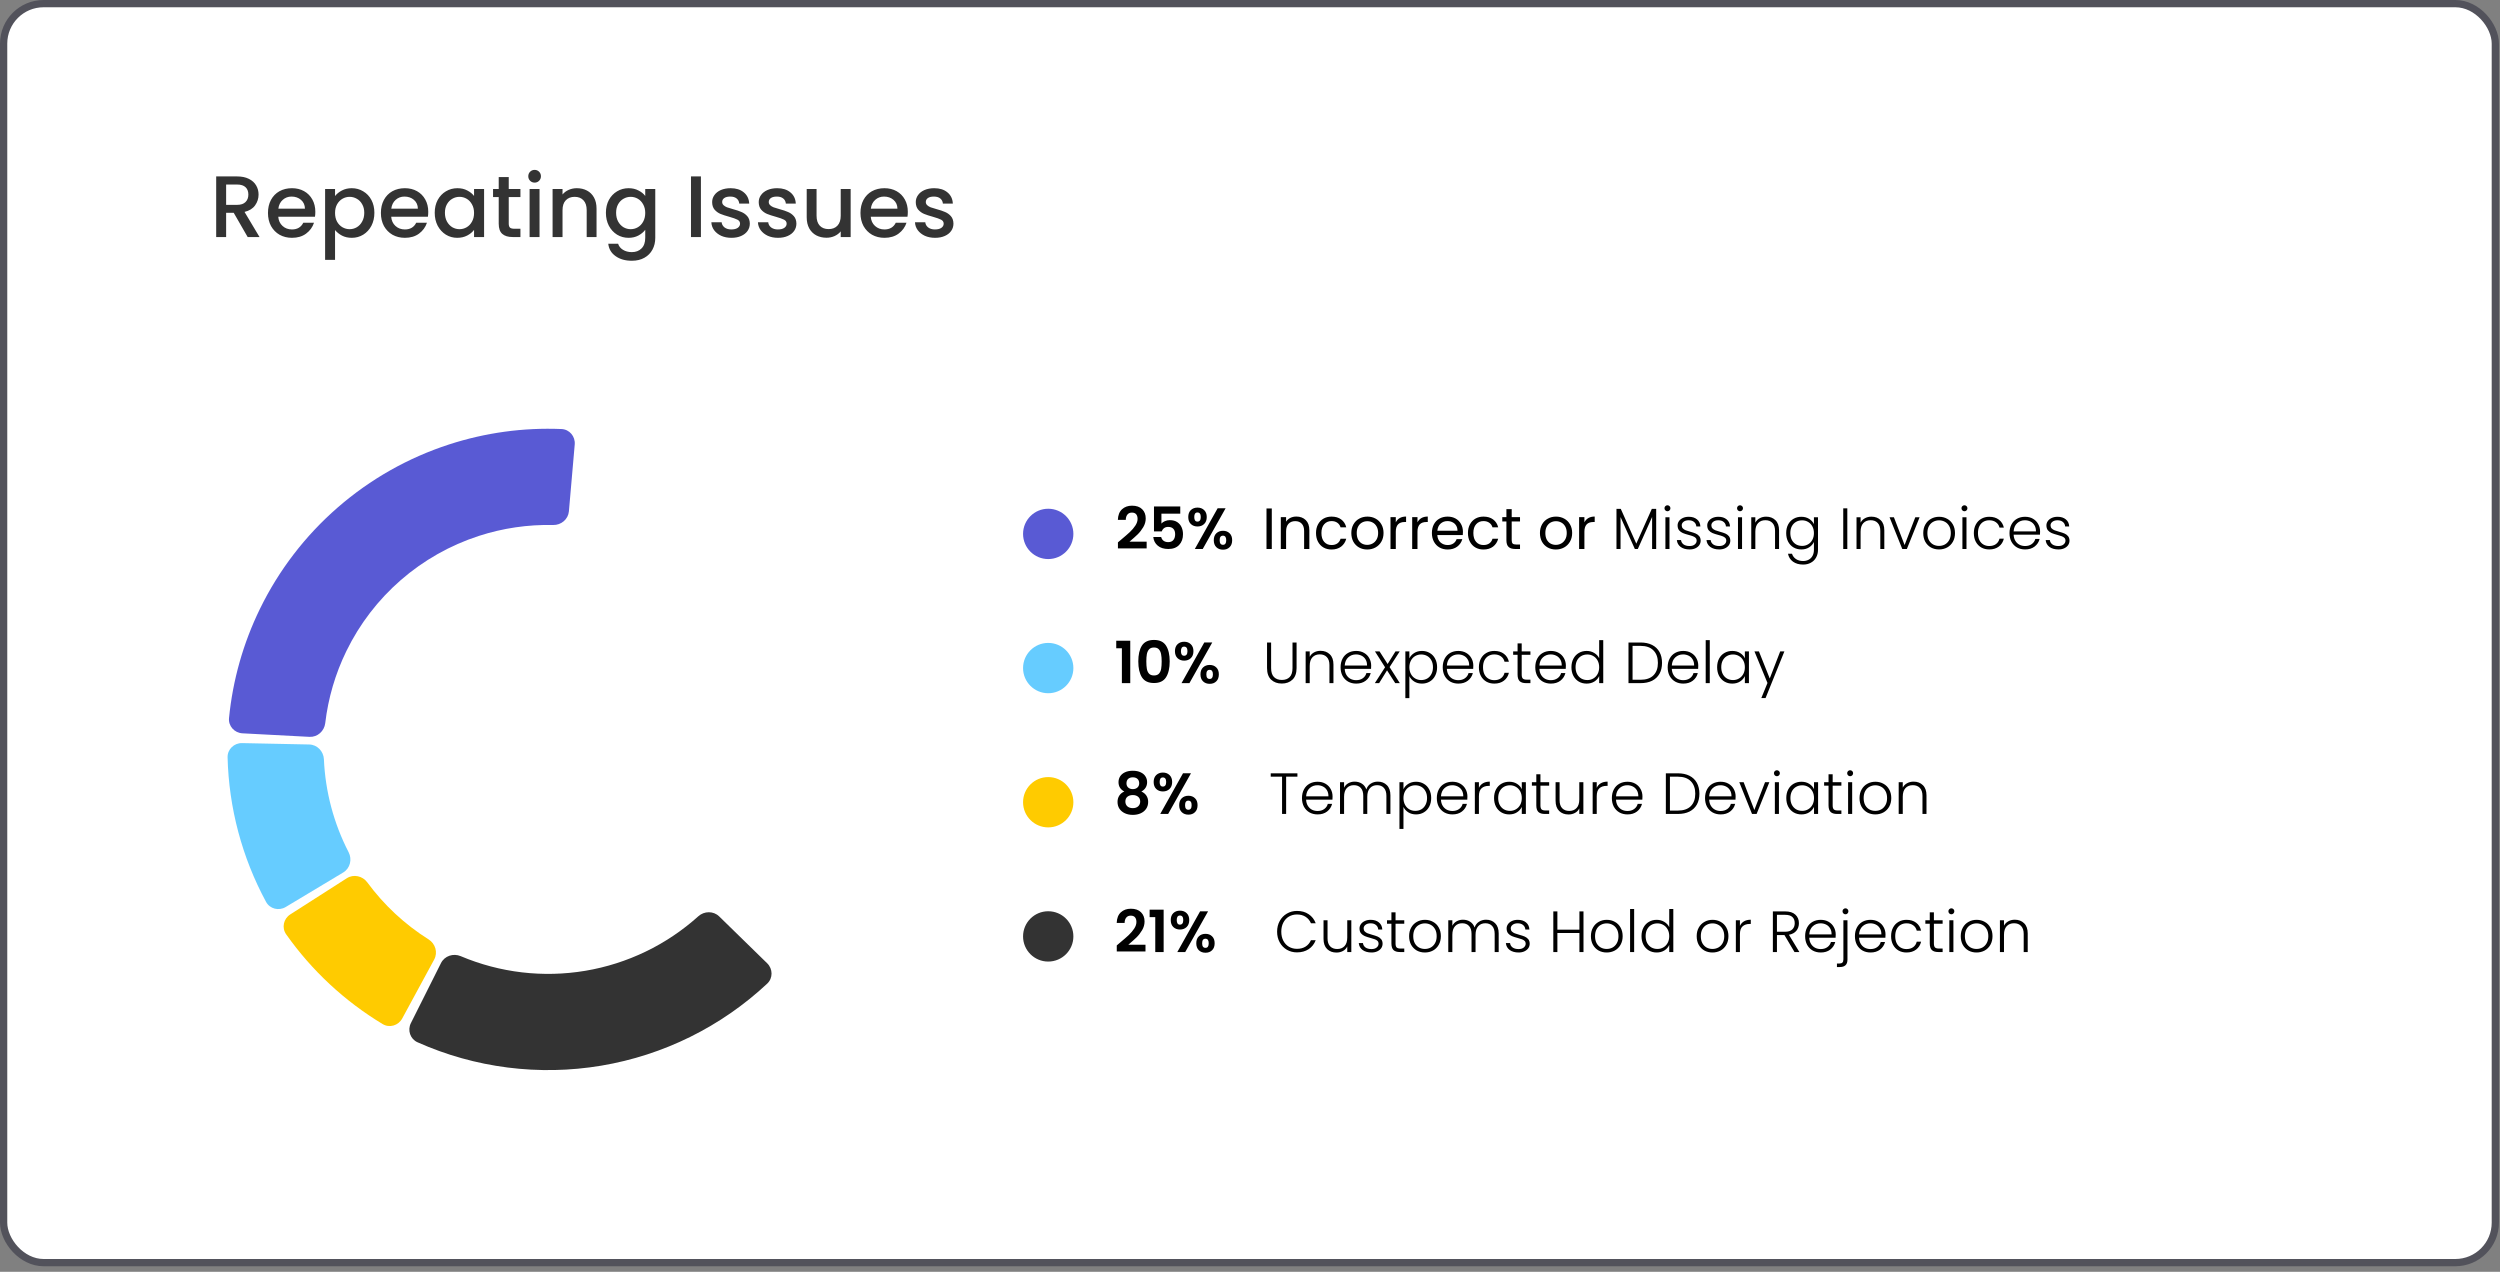 <svg width="344" height="175" viewBox="0 0 344 175" fill="none" xmlns="http://www.w3.org/2000/svg">
<rect x="0" y="0" width="344" height="175" fill="#808080" stroke="none"/>
<rect x="0.5" y="0.5" width="342.858" height="173.237" rx="5.5" fill="white" stroke="#52525B"/>
<path d="M34.079 32.616L32.159 29.28H31.115V32.616H29.747V24.276H32.627C33.267 24.276 33.807 24.388 34.247 24.612C34.695 24.836 35.027 25.136 35.243 25.512C35.467 25.888 35.579 26.308 35.579 26.772C35.579 27.316 35.419 27.812 35.099 28.26C34.787 28.7 34.303 29 33.647 29.16L35.711 32.616H34.079ZM31.115 28.188H32.627C33.139 28.188 33.523 28.06 33.779 27.804C34.043 27.548 34.175 27.204 34.175 26.772C34.175 26.34 34.047 26.004 33.791 25.764C33.535 25.516 33.147 25.392 32.627 25.392H31.115V28.188ZM43.389 29.148C43.389 29.396 43.373 29.62 43.341 29.82H38.289C38.329 30.348 38.525 30.772 38.877 31.092C39.229 31.412 39.661 31.572 40.173 31.572C40.909 31.572 41.429 31.264 41.733 30.648H43.209C43.009 31.256 42.645 31.756 42.117 32.148C41.597 32.532 40.949 32.724 40.173 32.724C39.541 32.724 38.973 32.584 38.469 32.304C37.973 32.016 37.581 31.616 37.293 31.104C37.013 30.584 36.873 29.984 36.873 29.304C36.873 28.624 37.009 28.028 37.281 27.516C37.561 26.996 37.949 26.596 38.445 26.316C38.949 26.036 39.525 25.896 40.173 25.896C40.797 25.896 41.353 26.032 41.841 26.304C42.329 26.576 42.709 26.96 42.981 27.456C43.253 27.944 43.389 28.508 43.389 29.148ZM41.961 28.716C41.953 28.212 41.773 27.808 41.421 27.504C41.069 27.2 40.633 27.048 40.113 27.048C39.641 27.048 39.237 27.2 38.901 27.504C38.565 27.8 38.365 28.204 38.301 28.716H41.961ZM46.103 26.976C46.335 26.672 46.651 26.416 47.051 26.208C47.451 26 47.903 25.896 48.407 25.896C48.983 25.896 49.507 26.04 49.979 26.328C50.459 26.608 50.835 27.004 51.107 27.516C51.379 28.028 51.515 28.616 51.515 29.28C51.515 29.944 51.379 30.54 51.107 31.068C50.835 31.588 50.459 31.996 49.979 32.292C49.507 32.58 48.983 32.724 48.407 32.724C47.903 32.724 47.455 32.624 47.063 32.424C46.671 32.216 46.351 31.96 46.103 31.656V35.76H44.735V26.004H46.103V26.976ZM50.123 29.28C50.123 28.824 50.027 28.432 49.835 28.104C49.651 27.768 49.403 27.516 49.091 27.348C48.787 27.172 48.459 27.084 48.107 27.084C47.763 27.084 47.435 27.172 47.123 27.348C46.819 27.524 46.571 27.78 46.379 28.116C46.195 28.452 46.103 28.848 46.103 29.304C46.103 29.76 46.195 30.16 46.379 30.504C46.571 30.84 46.819 31.096 47.123 31.272C47.435 31.448 47.763 31.536 48.107 31.536C48.459 31.536 48.787 31.448 49.091 31.272C49.403 31.088 49.651 30.824 49.835 30.48C50.027 30.136 50.123 29.736 50.123 29.28ZM58.928 29.148C58.928 29.396 58.912 29.62 58.88 29.82H53.828C53.868 30.348 54.064 30.772 54.416 31.092C54.768 31.412 55.2 31.572 55.712 31.572C56.448 31.572 56.968 31.264 57.272 30.648H58.748C58.548 31.256 58.184 31.756 57.656 32.148C57.136 32.532 56.488 32.724 55.712 32.724C55.08 32.724 54.512 32.584 54.008 32.304C53.512 32.016 53.12 31.616 52.832 31.104C52.552 30.584 52.412 29.984 52.412 29.304C52.412 28.624 52.548 28.028 52.82 27.516C53.1 26.996 53.488 26.596 53.984 26.316C54.488 26.036 55.064 25.896 55.712 25.896C56.336 25.896 56.892 26.032 57.38 26.304C57.868 26.576 58.248 26.96 58.52 27.456C58.792 27.944 58.928 28.508 58.928 29.148ZM57.5 28.716C57.492 28.212 57.312 27.808 56.96 27.504C56.608 27.2 56.172 27.048 55.652 27.048C55.18 27.048 54.776 27.2 54.44 27.504C54.104 27.8 53.904 28.204 53.84 28.716H57.5ZM59.818 29.28C59.818 28.616 59.954 28.028 60.226 27.516C60.506 27.004 60.882 26.608 61.354 26.328C61.834 26.04 62.362 25.896 62.938 25.896C63.458 25.896 63.91 26 64.294 26.208C64.686 26.408 64.998 26.66 65.23 26.964V26.004H66.61V32.616H65.23V31.632C64.998 31.944 64.682 32.204 64.282 32.412C63.882 32.62 63.426 32.724 62.914 32.724C62.346 32.724 61.826 32.58 61.354 32.292C60.882 31.996 60.506 31.588 60.226 31.068C59.954 30.54 59.818 29.944 59.818 29.28ZM65.23 29.304C65.23 28.848 65.134 28.452 64.942 28.116C64.758 27.78 64.514 27.524 64.21 27.348C63.906 27.172 63.578 27.084 63.226 27.084C62.874 27.084 62.546 27.172 62.242 27.348C61.938 27.516 61.69 27.768 61.498 28.104C61.314 28.432 61.222 28.824 61.222 29.28C61.222 29.736 61.314 30.136 61.498 30.48C61.69 30.824 61.938 31.088 62.242 31.272C62.554 31.448 62.882 31.536 63.226 31.536C63.578 31.536 63.906 31.448 64.21 31.272C64.514 31.096 64.758 30.84 64.942 30.504C65.134 30.16 65.23 29.76 65.23 29.304ZM70.003 27.12V30.78C70.003 31.028 70.059 31.208 70.171 31.32C70.291 31.424 70.491 31.476 70.771 31.476H71.611V32.616H70.531C69.915 32.616 69.443 32.472 69.115 32.184C68.787 31.896 68.623 31.428 68.623 30.78V27.12H67.843V26.004H68.623V24.36H70.003V26.004H71.611V27.12H70.003ZM73.568 25.128C73.32 25.128 73.112 25.044 72.944 24.876C72.776 24.708 72.692 24.5 72.692 24.252C72.692 24.004 72.776 23.796 72.944 23.628C73.112 23.46 73.32 23.376 73.568 23.376C73.808 23.376 74.012 23.46 74.18 23.628C74.348 23.796 74.432 24.004 74.432 24.252C74.432 24.5 74.348 24.708 74.18 24.876C74.012 25.044 73.808 25.128 73.568 25.128ZM74.24 26.004V32.616H72.872V26.004H74.24ZM79.372 25.896C79.892 25.896 80.356 26.004 80.764 26.22C81.18 26.436 81.504 26.756 81.736 27.18C81.968 27.604 82.084 28.116 82.084 28.716V32.616H80.728V28.92C80.728 28.328 80.58 27.876 80.284 27.564C79.988 27.244 79.584 27.084 79.072 27.084C78.56 27.084 78.152 27.244 77.848 27.564C77.552 27.876 77.404 28.328 77.404 28.92V32.616H76.036V26.004H77.404V26.76C77.628 26.488 77.912 26.276 78.256 26.124C78.608 25.972 78.98 25.896 79.372 25.896ZM86.493 25.896C87.005 25.896 87.457 26 87.849 26.208C88.249 26.408 88.561 26.66 88.785 26.964V26.004H90.165V32.724C90.165 33.332 90.037 33.872 89.781 34.344C89.525 34.824 89.153 35.2 88.665 35.472C88.185 35.744 87.609 35.88 86.937 35.88C86.041 35.88 85.297 35.668 84.705 35.244C84.113 34.828 83.777 34.26 83.697 33.54H85.053C85.157 33.884 85.377 34.16 85.713 34.368C86.057 34.584 86.465 34.692 86.937 34.692C87.489 34.692 87.933 34.524 88.269 34.188C88.613 33.852 88.785 33.364 88.785 32.724V31.62C88.553 31.932 88.237 32.196 87.837 32.412C87.445 32.62 86.997 32.724 86.493 32.724C85.917 32.724 85.389 32.58 84.909 32.292C84.437 31.996 84.061 31.588 83.781 31.068C83.509 30.54 83.373 29.944 83.373 29.28C83.373 28.616 83.509 28.028 83.781 27.516C84.061 27.004 84.437 26.608 84.909 26.328C85.389 26.04 85.917 25.896 86.493 25.896ZM88.785 29.304C88.785 28.848 88.689 28.452 88.497 28.116C88.313 27.78 88.069 27.524 87.765 27.348C87.461 27.172 87.133 27.084 86.781 27.084C86.429 27.084 86.101 27.172 85.797 27.348C85.493 27.516 85.245 27.768 85.053 28.104C84.869 28.432 84.777 28.824 84.777 29.28C84.777 29.736 84.869 30.136 85.053 30.48C85.245 30.824 85.493 31.088 85.797 31.272C86.109 31.448 86.437 31.536 86.781 31.536C87.133 31.536 87.461 31.448 87.765 31.272C88.069 31.096 88.313 30.84 88.497 30.504C88.689 30.16 88.785 29.76 88.785 29.304ZM96.447 24.276V32.616H95.079V24.276H96.447ZM100.643 32.724C100.123 32.724 99.655 32.632 99.239 32.448C98.831 32.256 98.507 32 98.267 31.68C98.027 31.352 97.899 30.988 97.883 30.588H99.299C99.323 30.868 99.455 31.104 99.695 31.296C99.943 31.48 100.251 31.572 100.619 31.572C101.003 31.572 101.299 31.5 101.507 31.356C101.723 31.204 101.831 31.012 101.831 30.78C101.831 30.532 101.711 30.348 101.471 30.228C101.239 30.108 100.867 29.976 100.355 29.832C99.859 29.696 99.455 29.564 99.143 29.436C98.831 29.308 98.559 29.112 98.327 28.848C98.103 28.584 97.991 28.236 97.991 27.804C97.991 27.452 98.095 27.132 98.303 26.844C98.511 26.548 98.807 26.316 99.191 26.148C99.583 25.98 100.031 25.896 100.535 25.896C101.287 25.896 101.891 26.088 102.347 26.472C102.811 26.848 103.059 27.364 103.091 28.02H101.723C101.699 27.724 101.579 27.488 101.363 27.312C101.147 27.136 100.855 27.048 100.487 27.048C100.127 27.048 99.851 27.116 99.659 27.252C99.467 27.388 99.371 27.568 99.371 27.792C99.371 27.968 99.435 28.116 99.563 28.236C99.691 28.356 99.847 28.452 100.031 28.524C100.215 28.588 100.487 28.672 100.847 28.776C101.327 28.904 101.719 29.036 102.023 29.172C102.335 29.3 102.603 29.492 102.827 29.748C103.051 30.004 103.167 30.344 103.175 30.768C103.175 31.144 103.071 31.48 102.863 31.776C102.655 32.072 102.359 32.304 101.975 32.472C101.599 32.64 101.155 32.724 100.643 32.724ZM107.053 32.724C106.533 32.724 106.065 32.632 105.649 32.448C105.241 32.256 104.917 32 104.677 31.68C104.437 31.352 104.309 30.988 104.293 30.588H105.709C105.733 30.868 105.865 31.104 106.105 31.296C106.353 31.48 106.661 31.572 107.029 31.572C107.413 31.572 107.709 31.5 107.917 31.356C108.133 31.204 108.241 31.012 108.241 30.78C108.241 30.532 108.121 30.348 107.881 30.228C107.649 30.108 107.277 29.976 106.765 29.832C106.269 29.696 105.865 29.564 105.553 29.436C105.241 29.308 104.969 29.112 104.737 28.848C104.513 28.584 104.401 28.236 104.401 27.804C104.401 27.452 104.505 27.132 104.713 26.844C104.921 26.548 105.217 26.316 105.601 26.148C105.993 25.98 106.441 25.896 106.945 25.896C107.697 25.896 108.301 26.088 108.757 26.472C109.221 26.848 109.469 27.364 109.501 28.02H108.133C108.109 27.724 107.989 27.488 107.773 27.312C107.557 27.136 107.265 27.048 106.897 27.048C106.537 27.048 106.261 27.116 106.069 27.252C105.877 27.388 105.781 27.568 105.781 27.792C105.781 27.968 105.845 28.116 105.973 28.236C106.101 28.356 106.257 28.452 106.441 28.524C106.625 28.588 106.897 28.672 107.257 28.776C107.737 28.904 108.129 29.036 108.433 29.172C108.745 29.3 109.013 29.492 109.237 29.748C109.461 30.004 109.577 30.344 109.585 30.768C109.585 31.144 109.481 31.48 109.273 31.776C109.065 32.072 108.769 32.304 108.385 32.472C108.009 32.64 107.565 32.724 107.053 32.724ZM117.051 26.004V32.616H115.683V31.836C115.467 32.108 115.183 32.324 114.831 32.484C114.487 32.636 114.119 32.712 113.727 32.712C113.207 32.712 112.739 32.604 112.323 32.388C111.915 32.172 111.591 31.852 111.351 31.428C111.119 31.004 111.003 30.492 111.003 29.892V26.004H112.359V29.688C112.359 30.28 112.507 30.736 112.803 31.056C113.099 31.368 113.503 31.524 114.015 31.524C114.527 31.524 114.931 31.368 115.227 31.056C115.531 30.736 115.683 30.28 115.683 29.688V26.004H117.051ZM124.916 29.148C124.916 29.396 124.9 29.62 124.868 29.82H119.816C119.856 30.348 120.052 30.772 120.404 31.092C120.756 31.412 121.188 31.572 121.7 31.572C122.436 31.572 122.956 31.264 123.26 30.648H124.736C124.536 31.256 124.172 31.756 123.644 32.148C123.124 32.532 122.476 32.724 121.7 32.724C121.068 32.724 120.5 32.584 119.996 32.304C119.5 32.016 119.108 31.616 118.82 31.104C118.54 30.584 118.4 29.984 118.4 29.304C118.4 28.624 118.536 28.028 118.808 27.516C119.088 26.996 119.476 26.596 119.972 26.316C120.476 26.036 121.052 25.896 121.7 25.896C122.324 25.896 122.88 26.032 123.368 26.304C123.856 26.576 124.236 26.96 124.508 27.456C124.78 27.944 124.916 28.508 124.916 29.148ZM123.488 28.716C123.48 28.212 123.3 27.808 122.948 27.504C122.596 27.2 122.16 27.048 121.64 27.048C121.168 27.048 120.764 27.2 120.428 27.504C120.092 27.8 119.892 28.204 119.828 28.716H123.488ZM128.663 32.724C128.143 32.724 127.675 32.632 127.259 32.448C126.851 32.256 126.527 32 126.287 31.68C126.047 31.352 125.919 30.988 125.903 30.588H127.319C127.343 30.868 127.475 31.104 127.715 31.296C127.963 31.48 128.271 31.572 128.639 31.572C129.023 31.572 129.319 31.5 129.527 31.356C129.743 31.204 129.851 31.012 129.851 30.78C129.851 30.532 129.731 30.348 129.491 30.228C129.259 30.108 128.887 29.976 128.375 29.832C127.879 29.696 127.475 29.564 127.163 29.436C126.851 29.308 126.579 29.112 126.347 28.848C126.123 28.584 126.011 28.236 126.011 27.804C126.011 27.452 126.115 27.132 126.323 26.844C126.531 26.548 126.827 26.316 127.211 26.148C127.603 25.98 128.051 25.896 128.555 25.896C129.307 25.896 129.911 26.088 130.367 26.472C130.831 26.848 131.079 27.364 131.111 28.02H129.743C129.719 27.724 129.599 27.488 129.383 27.312C129.167 27.136 128.875 27.048 128.507 27.048C128.147 27.048 127.871 27.116 127.679 27.252C127.487 27.388 127.391 27.568 127.391 27.792C127.391 27.968 127.455 28.116 127.583 28.236C127.711 28.356 127.867 28.452 128.051 28.524C128.235 28.588 128.507 28.672 128.867 28.776C129.347 28.904 129.739 29.036 130.043 29.172C130.355 29.3 130.623 29.492 130.847 29.748C131.071 30.004 131.187 30.344 131.195 30.768C131.195 31.144 131.091 31.48 130.883 31.776C130.675 32.072 130.379 32.304 129.995 32.472C129.619 32.64 129.175 32.724 128.663 32.724Z" fill="#333333"/>
<path d="M39.312 124.805C38.365 125.373 37.132 125.068 36.607 124.097C33.3 117.977 31.487 111.162 31.316 104.209C31.288 103.105 32.207 102.227 33.311 102.25L42.547 102.441C43.651 102.464 44.521 103.378 44.57 104.482C44.766 108.941 45.928 113.306 47.973 117.273C48.479 118.255 48.178 119.481 47.231 120.05L39.312 124.805Z" fill="#66CCFF"/>
<path d="M55.342 140.148C54.815 141.119 53.599 141.483 52.653 140.913C47.419 137.76 42.897 133.553 39.374 128.56C38.737 127.657 39.013 126.418 39.943 125.822L47.724 120.844C48.654 120.249 49.886 120.525 50.54 121.415C52.835 124.536 55.696 127.198 58.974 129.261C59.909 129.849 60.273 131.058 59.746 132.029L55.342 140.148Z" fill="#FFCB00"/>
<path d="M33.36 100.905C32.257 100.847 31.405 99.905 31.513 98.806C32.026 93.587 33.466 88.496 35.77 83.774C38.366 78.451 42.007 73.706 46.477 69.821C50.946 65.936 56.151 62.99 61.783 61.159C66.78 59.534 72.022 58.816 77.261 59.035C78.364 59.08 79.179 60.055 79.083 61.155L78.281 70.358C78.185 71.458 77.215 72.266 76.111 72.241C72.643 72.164 69.183 72.672 65.876 73.747C61.934 75.029 58.29 77.091 55.161 79.811C52.033 82.531 49.484 85.852 47.666 89.578C46.142 92.703 45.158 96.059 44.752 99.504C44.622 100.601 43.688 101.449 42.585 101.391L33.36 100.905Z" fill="#595AD4"/>
<path d="M105.566 132.55C106.356 133.322 106.374 134.592 105.568 135.346C99.241 141.264 91.299 145.199 82.726 146.637C74.154 148.075 65.362 146.947 57.451 143.417C56.442 142.967 56.045 141.761 56.54 140.774L60.682 132.517C61.177 131.53 62.377 131.137 63.394 131.567C68.788 133.849 74.734 134.555 80.536 133.582C86.339 132.609 91.729 130.001 96.083 126.084C96.904 125.345 98.166 125.325 98.957 126.096L105.566 132.55Z" fill="#333333"/>
<circle cx="144.235" cy="73.465" r="3.462" fill="#595AD4"/>
<path d="M154.243 74.277C154.755 73.85 155.163 73.496 155.467 73.213C155.771 72.925 156.024 72.626 156.227 72.317C156.429 72.008 156.531 71.704 156.531 71.405C156.531 71.133 156.467 70.92 156.339 70.765C156.211 70.61 156.013 70.533 155.747 70.533C155.48 70.533 155.275 70.624 155.131 70.805C154.987 70.981 154.912 71.224 154.907 71.533H153.819C153.84 70.893 154.029 70.408 154.387 70.077C154.749 69.746 155.208 69.581 155.763 69.581C156.371 69.581 156.837 69.744 157.163 70.069C157.488 70.389 157.651 70.813 157.651 71.341C157.651 71.757 157.539 72.154 157.315 72.533C157.091 72.912 156.835 73.242 156.547 73.525C156.259 73.802 155.883 74.138 155.419 74.533H157.779V75.461H153.827V74.629L154.243 74.277ZM162.404 70.677H159.812V72.045C159.924 71.906 160.084 71.794 160.292 71.709C160.5 71.618 160.722 71.573 160.956 71.573C161.383 71.573 161.732 71.666 162.004 71.853C162.276 72.04 162.474 72.28 162.596 72.573C162.719 72.861 162.78 73.17 162.78 73.501C162.78 74.114 162.604 74.608 162.252 74.981C161.906 75.354 161.41 75.541 160.764 75.541C160.156 75.541 159.671 75.389 159.308 75.085C158.946 74.781 158.74 74.384 158.692 73.893H159.78C159.828 74.106 159.935 74.277 160.1 74.405C160.271 74.533 160.487 74.597 160.748 74.597C161.063 74.597 161.3 74.498 161.46 74.301C161.62 74.104 161.7 73.842 161.7 73.517C161.7 73.186 161.618 72.936 161.452 72.765C161.292 72.589 161.055 72.501 160.74 72.501C160.516 72.501 160.33 72.557 160.18 72.669C160.031 72.781 159.924 72.93 159.86 73.117H158.788V69.693H162.404V70.677ZM163.505 71.141C163.505 70.736 163.622 70.418 163.857 70.189C164.097 69.96 164.403 69.845 164.777 69.845C165.15 69.845 165.454 69.96 165.689 70.189C165.929 70.418 166.049 70.736 166.049 71.141C166.049 71.552 165.929 71.872 165.689 72.101C165.454 72.33 165.15 72.445 164.777 72.445C164.403 72.445 164.097 72.33 163.857 72.101C163.622 71.872 163.505 71.552 163.505 71.141ZM168.641 69.941L165.497 75.541H164.409L167.545 69.941H168.641ZM164.769 70.517C164.475 70.517 164.329 70.725 164.329 71.141C164.329 71.562 164.475 71.773 164.769 71.773C164.913 71.773 165.025 71.722 165.105 71.621C165.185 71.514 165.225 71.354 165.225 71.141C165.225 70.725 165.073 70.517 164.769 70.517ZM167.017 74.333C167.017 73.922 167.134 73.605 167.369 73.381C167.609 73.152 167.915 73.037 168.289 73.037C168.662 73.037 168.963 73.152 169.193 73.381C169.427 73.605 169.545 73.922 169.545 74.333C169.545 74.744 169.427 75.064 169.193 75.293C168.963 75.522 168.662 75.637 168.289 75.637C167.91 75.637 167.603 75.522 167.369 75.293C167.134 75.064 167.017 74.744 167.017 74.333ZM168.281 73.709C167.977 73.709 167.825 73.917 167.825 74.333C167.825 74.754 167.977 74.965 168.281 74.965C168.579 74.965 168.729 74.754 168.729 74.333C168.729 73.917 168.579 73.709 168.281 73.709ZM174.998 69.965V75.541H174.27V69.965H174.998ZM178.375 71.077C178.908 71.077 179.34 71.24 179.671 71.565C180.001 71.885 180.167 72.349 180.167 72.957V75.541H179.447V73.061C179.447 72.624 179.337 72.29 179.119 72.061C178.9 71.826 178.601 71.709 178.223 71.709C177.839 71.709 177.532 71.829 177.303 72.069C177.079 72.309 176.967 72.658 176.967 73.117V75.541H176.239V71.157H176.967V71.781C177.111 71.557 177.305 71.384 177.551 71.261C177.801 71.138 178.076 71.077 178.375 71.077ZM181.084 73.341C181.084 72.888 181.175 72.493 181.356 72.157C181.537 71.816 181.788 71.552 182.108 71.365C182.433 71.178 182.804 71.085 183.22 71.085C183.759 71.085 184.201 71.216 184.548 71.477C184.9 71.738 185.132 72.101 185.244 72.565H184.46C184.385 72.298 184.239 72.088 184.02 71.933C183.807 71.778 183.54 71.701 183.22 71.701C182.804 71.701 182.468 71.845 182.212 72.133C181.956 72.416 181.828 72.818 181.828 73.341C181.828 73.869 181.956 74.277 182.212 74.565C182.468 74.853 182.804 74.997 183.22 74.997C183.54 74.997 183.807 74.922 184.02 74.773C184.233 74.624 184.38 74.41 184.46 74.133H185.244C185.127 74.581 184.892 74.941 184.54 75.213C184.188 75.48 183.748 75.613 183.22 75.613C182.804 75.613 182.433 75.52 182.108 75.333C181.788 75.146 181.537 74.882 181.356 74.541C181.175 74.2 181.084 73.8 181.084 73.341ZM188.127 75.613C187.717 75.613 187.343 75.52 187.007 75.333C186.677 75.146 186.415 74.882 186.223 74.541C186.037 74.194 185.943 73.794 185.943 73.341C185.943 72.893 186.039 72.498 186.231 72.157C186.429 71.81 186.695 71.546 187.031 71.365C187.367 71.178 187.743 71.085 188.159 71.085C188.575 71.085 188.951 71.178 189.287 71.365C189.623 71.546 189.887 71.808 190.079 72.149C190.277 72.49 190.375 72.888 190.375 73.341C190.375 73.794 190.274 74.194 190.071 74.541C189.874 74.882 189.605 75.146 189.263 75.333C188.922 75.52 188.543 75.613 188.127 75.613ZM188.127 74.973C188.389 74.973 188.634 74.912 188.863 74.789C189.093 74.666 189.277 74.482 189.415 74.237C189.559 73.992 189.631 73.693 189.631 73.341C189.631 72.989 189.562 72.69 189.423 72.445C189.285 72.2 189.103 72.018 188.879 71.901C188.655 71.778 188.413 71.717 188.151 71.717C187.885 71.717 187.639 71.778 187.415 71.901C187.197 72.018 187.021 72.2 186.887 72.445C186.754 72.69 186.687 72.989 186.687 73.341C186.687 73.698 186.751 74 186.879 74.245C187.013 74.49 187.189 74.674 187.407 74.797C187.626 74.914 187.866 74.973 188.127 74.973ZM192.061 71.869C192.189 71.618 192.37 71.424 192.605 71.285C192.845 71.146 193.135 71.077 193.477 71.077V71.829H193.285C192.469 71.829 192.061 72.272 192.061 73.157V75.541H191.333V71.157H192.061V71.869ZM195.045 71.869C195.173 71.618 195.354 71.424 195.589 71.285C195.829 71.146 196.12 71.077 196.461 71.077V71.829H196.269C195.453 71.829 195.045 72.272 195.045 73.157V75.541H194.317V71.157H195.045V71.869ZM201.301 73.181C201.301 73.32 201.293 73.466 201.277 73.621H197.773C197.8 74.053 197.947 74.392 198.213 74.637C198.485 74.877 198.813 74.997 199.197 74.997C199.512 74.997 199.773 74.925 199.981 74.781C200.195 74.632 200.344 74.434 200.429 74.189H201.213C201.096 74.61 200.861 74.954 200.509 75.221C200.157 75.482 199.72 75.613 199.197 75.613C198.781 75.613 198.408 75.52 198.077 75.333C197.752 75.146 197.496 74.882 197.309 74.541C197.123 74.194 197.029 73.794 197.029 73.341C197.029 72.888 197.12 72.49 197.301 72.149C197.483 71.808 197.736 71.546 198.061 71.365C198.392 71.178 198.771 71.085 199.197 71.085C199.613 71.085 199.981 71.176 200.301 71.357C200.621 71.538 200.867 71.789 201.037 72.109C201.213 72.424 201.301 72.781 201.301 73.181ZM200.549 73.029C200.549 72.752 200.488 72.514 200.365 72.317C200.243 72.114 200.075 71.962 199.861 71.861C199.653 71.754 199.421 71.701 199.165 71.701C198.797 71.701 198.483 71.818 198.221 72.053C197.965 72.288 197.819 72.613 197.781 73.029H200.549ZM201.99 73.341C201.99 72.888 202.081 72.493 202.262 72.157C202.444 71.816 202.694 71.552 203.014 71.365C203.34 71.178 203.71 71.085 204.126 71.085C204.665 71.085 205.108 71.216 205.454 71.477C205.806 71.738 206.038 72.101 206.15 72.565H205.366C205.292 72.298 205.145 72.088 204.926 71.933C204.713 71.778 204.446 71.701 204.126 71.701C203.71 71.701 203.374 71.845 203.118 72.133C202.862 72.416 202.734 72.818 202.734 73.341C202.734 73.869 202.862 74.277 203.118 74.565C203.374 74.853 203.71 74.997 204.126 74.997C204.446 74.997 204.713 74.922 204.926 74.773C205.14 74.624 205.286 74.41 205.366 74.133H206.15C206.033 74.581 205.798 74.941 205.446 75.213C205.094 75.48 204.654 75.613 204.126 75.613C203.71 75.613 203.34 75.52 203.014 75.333C202.694 75.146 202.444 74.882 202.262 74.541C202.081 74.2 201.99 73.8 201.99 73.341ZM208.01 71.757V74.341C208.01 74.554 208.055 74.706 208.146 74.797C208.236 74.882 208.394 74.925 208.618 74.925H209.154V75.541H208.498C208.092 75.541 207.788 75.448 207.586 75.261C207.383 75.074 207.282 74.768 207.282 74.341V71.757H206.714V71.157H207.282V70.053H208.01V71.157H209.154V71.757H208.01ZM214.08 75.613C213.67 75.613 213.296 75.52 212.96 75.333C212.63 75.146 212.368 74.882 212.176 74.541C211.99 74.194 211.896 73.794 211.896 73.341C211.896 72.893 211.992 72.498 212.184 72.157C212.382 71.81 212.648 71.546 212.984 71.365C213.32 71.178 213.696 71.085 214.112 71.085C214.528 71.085 214.904 71.178 215.24 71.365C215.576 71.546 215.84 71.808 216.032 72.149C216.23 72.49 216.328 72.888 216.328 73.341C216.328 73.794 216.227 74.194 216.024 74.541C215.827 74.882 215.558 75.146 215.216 75.333C214.875 75.52 214.496 75.613 214.08 75.613ZM214.08 74.973C214.342 74.973 214.587 74.912 214.816 74.789C215.046 74.666 215.23 74.482 215.368 74.237C215.512 73.992 215.584 73.693 215.584 73.341C215.584 72.989 215.515 72.69 215.376 72.445C215.238 72.2 215.056 72.018 214.832 71.901C214.608 71.778 214.366 71.717 214.104 71.717C213.838 71.717 213.592 71.778 213.368 71.901C213.15 72.018 212.974 72.2 212.84 72.445C212.707 72.69 212.64 72.989 212.64 73.341C212.64 73.698 212.704 74 212.832 74.245C212.966 74.49 213.142 74.674 213.36 74.797C213.579 74.914 213.819 74.973 214.08 74.973ZM218.014 71.869C218.142 71.618 218.323 71.424 218.558 71.285C218.798 71.146 219.088 71.077 219.43 71.077V71.829H219.238C218.422 71.829 218.014 72.272 218.014 73.157V75.541H217.286V71.157H218.014V71.869ZM227.891 70.021V75.541H227.331V71.133L225.363 75.541H224.955L222.987 71.149V75.541H222.427V70.021H223.019L225.155 74.805L227.291 70.021H227.891ZM229.441 70.349C229.329 70.349 229.233 70.309 229.153 70.229C229.073 70.149 229.033 70.05 229.033 69.933C229.033 69.816 229.073 69.72 229.153 69.645C229.233 69.565 229.329 69.525 229.441 69.525C229.553 69.525 229.649 69.565 229.729 69.645C229.809 69.72 229.849 69.816 229.849 69.933C229.849 70.05 229.809 70.149 229.729 70.229C229.649 70.309 229.553 70.349 229.441 70.349ZM229.721 71.173V75.541H229.161V71.173H229.721ZM232.493 75.605C231.992 75.605 231.581 75.49 231.261 75.261C230.947 75.026 230.771 74.709 230.733 74.309H231.309C231.336 74.554 231.451 74.754 231.653 74.909C231.861 75.058 232.139 75.133 232.485 75.133C232.789 75.133 233.027 75.061 233.197 74.917C233.373 74.773 233.461 74.594 233.461 74.381C233.461 74.232 233.413 74.109 233.317 74.013C233.221 73.917 233.099 73.842 232.949 73.789C232.805 73.73 232.608 73.669 232.357 73.605C232.032 73.52 231.768 73.434 231.565 73.349C231.363 73.264 231.189 73.138 231.045 72.973C230.907 72.802 230.837 72.576 230.837 72.293C230.837 72.08 230.901 71.882 231.029 71.701C231.157 71.52 231.339 71.376 231.573 71.269C231.808 71.162 232.075 71.109 232.373 71.109C232.843 71.109 233.221 71.229 233.509 71.469C233.797 71.704 233.952 72.029 233.973 72.445H233.413C233.397 72.189 233.296 71.984 233.109 71.829C232.928 71.669 232.677 71.589 232.357 71.589C232.075 71.589 231.845 71.656 231.669 71.789C231.493 71.922 231.405 72.088 231.405 72.285C231.405 72.456 231.456 72.597 231.557 72.709C231.664 72.816 231.795 72.901 231.949 72.965C232.104 73.024 232.312 73.09 232.573 73.165C232.888 73.25 233.139 73.333 233.325 73.413C233.512 73.493 233.672 73.61 233.805 73.765C233.939 73.92 234.008 74.125 234.013 74.381C234.013 74.616 233.949 74.826 233.821 75.013C233.693 75.194 233.515 75.338 233.285 75.445C233.056 75.552 232.792 75.605 232.493 75.605ZM236.571 75.605C236.07 75.605 235.659 75.49 235.339 75.261C235.025 75.026 234.849 74.709 234.811 74.309H235.387C235.414 74.554 235.529 74.754 235.731 74.909C235.939 75.058 236.217 75.133 236.563 75.133C236.867 75.133 237.105 75.061 237.275 74.917C237.451 74.773 237.539 74.594 237.539 74.381C237.539 74.232 237.491 74.109 237.395 74.013C237.299 73.917 237.177 73.842 237.027 73.789C236.883 73.73 236.686 73.669 236.435 73.605C236.11 73.52 235.846 73.434 235.643 73.349C235.441 73.264 235.267 73.138 235.123 72.973C234.985 72.802 234.915 72.576 234.915 72.293C234.915 72.08 234.979 71.882 235.107 71.701C235.235 71.52 235.417 71.376 235.651 71.269C235.886 71.162 236.153 71.109 236.451 71.109C236.921 71.109 237.299 71.229 237.587 71.469C237.875 71.704 238.03 72.029 238.051 72.445H237.491C237.475 72.189 237.374 71.984 237.187 71.829C237.006 71.669 236.755 71.589 236.435 71.589C236.153 71.589 235.923 71.656 235.747 71.789C235.571 71.922 235.483 72.088 235.483 72.285C235.483 72.456 235.534 72.597 235.635 72.709C235.742 72.816 235.873 72.901 236.027 72.965C236.182 73.024 236.39 73.09 236.651 73.165C236.966 73.25 237.217 73.333 237.403 73.413C237.59 73.493 237.75 73.61 237.883 73.765C238.017 73.92 238.086 74.125 238.091 74.381C238.091 74.616 238.027 74.826 237.899 75.013C237.771 75.194 237.593 75.338 237.363 75.445C237.134 75.552 236.87 75.605 236.571 75.605ZM239.426 70.349C239.314 70.349 239.218 70.309 239.138 70.229C239.058 70.149 239.018 70.05 239.018 69.933C239.018 69.816 239.058 69.72 239.138 69.645C239.218 69.565 239.314 69.525 239.426 69.525C239.538 69.525 239.634 69.565 239.714 69.645C239.794 69.72 239.834 69.816 239.834 69.933C239.834 70.05 239.794 70.149 239.714 70.229C239.634 70.309 239.538 70.349 239.426 70.349ZM239.706 71.173V75.541H239.146V71.173H239.706ZM243.022 71.093C243.544 71.093 243.971 71.256 244.302 71.581C244.632 71.901 244.798 72.368 244.798 72.981V75.541H244.246V73.045C244.246 72.57 244.126 72.208 243.886 71.957C243.651 71.706 243.328 71.581 242.918 71.581C242.496 71.581 242.16 71.714 241.91 71.981C241.659 72.248 241.534 72.64 241.534 73.157V75.541H240.974V71.173H241.534V71.917C241.672 71.65 241.872 71.448 242.134 71.309C242.395 71.165 242.691 71.093 243.022 71.093ZM247.868 71.109C248.279 71.109 248.636 71.205 248.94 71.397C249.244 71.589 249.463 71.832 249.596 72.125V71.173H250.156V75.653C250.156 76.053 250.068 76.408 249.892 76.717C249.722 77.026 249.482 77.264 249.172 77.429C248.863 77.6 248.511 77.685 248.116 77.685C247.556 77.685 247.09 77.552 246.716 77.285C246.348 77.018 246.119 76.656 246.028 76.197H246.58C246.676 76.501 246.858 76.744 247.124 76.925C247.396 77.106 247.727 77.197 248.116 77.197C248.399 77.197 248.652 77.136 248.876 77.013C249.1 76.896 249.276 76.72 249.404 76.485C249.532 76.25 249.596 75.973 249.596 75.653V74.573C249.458 74.872 249.236 75.12 248.932 75.317C248.634 75.509 248.279 75.605 247.868 75.605C247.468 75.605 247.108 75.512 246.788 75.325C246.474 75.138 246.226 74.874 246.044 74.533C245.868 74.192 245.78 73.797 245.78 73.349C245.78 72.901 245.868 72.509 246.044 72.173C246.226 71.832 246.474 71.57 246.788 71.389C247.108 71.202 247.468 71.109 247.868 71.109ZM249.596 73.357C249.596 73.005 249.524 72.696 249.38 72.429C249.236 72.162 249.039 71.957 248.788 71.813C248.543 71.669 248.271 71.597 247.972 71.597C247.663 71.597 247.386 71.666 247.14 71.805C246.895 71.944 246.7 72.146 246.556 72.413C246.418 72.674 246.348 72.986 246.348 73.349C246.348 73.706 246.418 74.021 246.556 74.293C246.7 74.56 246.895 74.765 247.14 74.909C247.386 75.048 247.663 75.117 247.972 75.117C248.271 75.117 248.543 75.045 248.788 74.901C249.039 74.757 249.236 74.552 249.38 74.285C249.524 74.018 249.596 73.709 249.596 73.357ZM254.19 69.949V75.541H253.63V69.949H254.19ZM257.506 71.093C258.029 71.093 258.455 71.256 258.786 71.581C259.117 71.901 259.282 72.368 259.282 72.981V75.541H258.73V73.045C258.73 72.57 258.61 72.208 258.37 71.957C258.135 71.706 257.813 71.581 257.402 71.581C256.981 71.581 256.645 71.714 256.394 71.981C256.143 72.248 256.018 72.64 256.018 73.157V75.541H255.458V71.173H256.018V71.917C256.157 71.65 256.357 71.448 256.618 71.309C256.879 71.165 257.175 71.093 257.506 71.093ZM262.073 74.997L263.545 71.173H264.137L262.385 75.541H261.753L260.001 71.173H260.601L262.073 74.997ZM266.808 75.605C266.397 75.605 266.026 75.514 265.696 75.333C265.37 75.146 265.112 74.885 264.92 74.549C264.733 74.208 264.64 73.81 264.64 73.357C264.64 72.904 264.736 72.509 264.928 72.173C265.12 71.832 265.381 71.57 265.712 71.389C266.042 71.202 266.413 71.109 266.824 71.109C267.234 71.109 267.605 71.202 267.936 71.389C268.272 71.57 268.533 71.832 268.72 72.173C268.912 72.509 269.008 72.904 269.008 73.357C269.008 73.805 268.912 74.2 268.72 74.541C268.528 74.882 268.264 75.146 267.928 75.333C267.592 75.514 267.218 75.605 266.808 75.605ZM266.808 75.117C267.096 75.117 267.362 75.053 267.608 74.925C267.853 74.792 268.05 74.594 268.2 74.333C268.354 74.066 268.432 73.741 268.432 73.357C268.432 72.973 268.357 72.65 268.208 72.389C268.058 72.122 267.861 71.925 267.616 71.797C267.37 71.664 267.104 71.597 266.816 71.597C266.528 71.597 266.261 71.664 266.016 71.797C265.77 71.925 265.573 72.122 265.424 72.389C265.28 72.65 265.208 72.973 265.208 73.357C265.208 73.741 265.28 74.066 265.424 74.333C265.573 74.594 265.768 74.792 266.008 74.925C266.253 75.053 266.52 75.117 266.808 75.117ZM270.308 70.349C270.196 70.349 270.1 70.309 270.02 70.229C269.94 70.149 269.9 70.05 269.9 69.933C269.9 69.816 269.94 69.72 270.02 69.645C270.1 69.565 270.196 69.525 270.308 69.525C270.42 69.525 270.516 69.565 270.596 69.645C270.676 69.72 270.716 69.816 270.716 69.933C270.716 70.05 270.676 70.149 270.596 70.229C270.516 70.309 270.42 70.349 270.308 70.349ZM270.588 71.173V75.541H270.028V71.173H270.588ZM271.601 73.357C271.601 72.904 271.691 72.509 271.873 72.173C272.054 71.832 272.305 71.57 272.625 71.389C272.945 71.202 273.31 71.109 273.721 71.109C274.259 71.109 274.702 71.242 275.049 71.509C275.401 71.776 275.627 72.138 275.729 72.597H275.129C275.054 72.282 274.891 72.037 274.641 71.861C274.395 71.68 274.089 71.589 273.721 71.589C273.427 71.589 273.163 71.656 272.929 71.789C272.694 71.922 272.507 72.122 272.369 72.389C272.235 72.65 272.169 72.973 272.169 73.357C272.169 73.741 272.235 74.066 272.369 74.333C272.507 74.6 272.694 74.8 272.929 74.933C273.163 75.066 273.427 75.133 273.721 75.133C274.089 75.133 274.395 75.045 274.641 74.869C274.891 74.688 275.054 74.437 275.129 74.117H275.729C275.627 74.565 275.401 74.925 275.049 75.197C274.697 75.469 274.254 75.605 273.721 75.605C273.31 75.605 272.945 75.514 272.625 75.333C272.305 75.146 272.054 74.885 271.873 74.549C271.691 74.208 271.601 73.81 271.601 73.357ZM280.715 73.133C280.715 73.325 280.709 73.472 280.699 73.573H277.075C277.091 73.904 277.171 74.186 277.315 74.421C277.459 74.656 277.648 74.834 277.883 74.957C278.117 75.074 278.373 75.133 278.651 75.133C279.013 75.133 279.317 75.045 279.563 74.869C279.813 74.693 279.979 74.456 280.059 74.157H280.651C280.544 74.584 280.315 74.933 279.963 75.205C279.616 75.472 279.179 75.605 278.651 75.605C278.24 75.605 277.872 75.514 277.547 75.333C277.221 75.146 276.965 74.885 276.779 74.549C276.597 74.208 276.507 73.81 276.507 73.357C276.507 72.904 276.597 72.506 276.779 72.165C276.96 71.824 277.213 71.562 277.539 71.381C277.864 71.2 278.235 71.109 278.651 71.109C279.067 71.109 279.429 71.2 279.739 71.381C280.053 71.562 280.293 71.808 280.459 72.117C280.629 72.421 280.715 72.76 280.715 73.133ZM280.147 73.117C280.152 72.792 280.085 72.514 279.947 72.285C279.813 72.056 279.629 71.882 279.395 71.765C279.16 71.648 278.904 71.589 278.627 71.589C278.211 71.589 277.856 71.722 277.563 71.989C277.269 72.256 277.107 72.632 277.075 73.117H280.147ZM283.243 75.605C282.742 75.605 282.331 75.49 282.011 75.261C281.697 75.026 281.521 74.709 281.483 74.309H282.059C282.086 74.554 282.201 74.754 282.403 74.909C282.611 75.058 282.889 75.133 283.235 75.133C283.539 75.133 283.777 75.061 283.947 74.917C284.123 74.773 284.211 74.594 284.211 74.381C284.211 74.232 284.163 74.109 284.067 74.013C283.971 73.917 283.849 73.842 283.699 73.789C283.555 73.73 283.358 73.669 283.107 73.605C282.782 73.52 282.518 73.434 282.315 73.349C282.113 73.264 281.939 73.138 281.795 72.973C281.657 72.802 281.587 72.576 281.587 72.293C281.587 72.08 281.651 71.882 281.779 71.701C281.907 71.52 282.089 71.376 282.323 71.269C282.558 71.162 282.825 71.109 283.123 71.109C283.593 71.109 283.971 71.229 284.259 71.469C284.547 71.704 284.702 72.029 284.723 72.445H284.163C284.147 72.189 284.046 71.984 283.859 71.829C283.678 71.669 283.427 71.589 283.107 71.589C282.825 71.589 282.595 71.656 282.419 71.789C282.243 71.922 282.155 72.088 282.155 72.285C282.155 72.456 282.206 72.597 282.307 72.709C282.414 72.816 282.545 72.901 282.699 72.965C282.854 73.024 283.062 73.09 283.323 73.165C283.638 73.25 283.889 73.333 284.075 73.413C284.262 73.493 284.422 73.61 284.555 73.765C284.689 73.92 284.758 74.125 284.763 74.381C284.763 74.616 284.699 74.826 284.571 75.013C284.443 75.194 284.265 75.338 284.035 75.445C283.806 75.552 283.542 75.605 283.243 75.605Z" fill="black"/>
<circle cx="144.235" cy="91.927" r="3.462" fill="#66CCFF"/>
<path d="M153.595 89.2V88.168H155.523V94H154.371V89.2H153.595ZM156.63 91.008C156.63 90.085 156.795 89.363 157.126 88.84C157.462 88.317 158.016 88.056 158.79 88.056C159.563 88.056 160.115 88.317 160.446 88.84C160.782 89.363 160.95 90.085 160.95 91.008C160.95 91.936 160.782 92.664 160.446 93.192C160.115 93.72 159.563 93.984 158.79 93.984C158.016 93.984 157.462 93.72 157.126 93.192C156.795 92.664 156.63 91.936 156.63 91.008ZM159.846 91.008C159.846 90.613 159.819 90.283 159.766 90.016C159.718 89.744 159.616 89.523 159.462 89.352C159.312 89.181 159.088 89.096 158.79 89.096C158.491 89.096 158.264 89.181 158.11 89.352C157.96 89.523 157.859 89.744 157.806 90.016C157.758 90.283 157.734 90.613 157.734 91.008C157.734 91.413 157.758 91.755 157.806 92.032C157.854 92.304 157.955 92.525 158.11 92.696C158.264 92.861 158.491 92.944 158.79 92.944C159.088 92.944 159.315 92.861 159.47 92.696C159.624 92.525 159.726 92.304 159.774 92.032C159.822 91.755 159.846 91.413 159.846 91.008ZM161.673 89.6C161.673 89.195 161.791 88.877 162.025 88.648C162.265 88.419 162.572 88.304 162.945 88.304C163.319 88.304 163.623 88.419 163.857 88.648C164.097 88.877 164.217 89.195 164.217 89.6C164.217 90.011 164.097 90.331 163.857 90.56C163.623 90.789 163.319 90.904 162.945 90.904C162.572 90.904 162.265 90.789 162.025 90.56C161.791 90.331 161.673 90.011 161.673 89.6ZM166.809 88.4L163.665 94H162.577L165.713 88.4H166.809ZM162.937 88.976C162.644 88.976 162.497 89.184 162.497 89.6C162.497 90.021 162.644 90.232 162.937 90.232C163.081 90.232 163.193 90.181 163.273 90.08C163.353 89.973 163.393 89.813 163.393 89.6C163.393 89.184 163.241 88.976 162.937 88.976ZM165.185 92.792C165.185 92.381 165.303 92.064 165.537 91.84C165.777 91.611 166.084 91.496 166.457 91.496C166.831 91.496 167.132 91.611 167.361 91.84C167.596 92.064 167.713 92.381 167.713 92.792C167.713 93.203 167.596 93.523 167.361 93.752C167.132 93.981 166.831 94.096 166.457 94.096C166.079 94.096 165.772 93.981 165.537 93.752C165.303 93.523 165.185 93.203 165.185 92.792ZM166.449 92.168C166.145 92.168 165.993 92.376 165.993 92.792C165.993 93.213 166.145 93.424 166.449 93.424C166.748 93.424 166.897 93.213 166.897 92.792C166.897 92.376 166.748 92.168 166.449 92.168ZM174.905 88.408V91.928C174.905 92.483 175.036 92.893 175.297 93.16C175.564 93.427 175.926 93.56 176.385 93.56C176.844 93.56 177.201 93.429 177.457 93.168C177.718 92.901 177.849 92.488 177.849 91.928V88.408H178.409V91.92C178.409 92.629 178.22 93.163 177.841 93.52C177.468 93.877 176.98 94.056 176.377 94.056C175.774 94.056 175.284 93.877 174.905 93.52C174.532 93.163 174.345 92.629 174.345 91.92V88.408H174.905ZM181.706 89.552C182.229 89.552 182.655 89.715 182.986 90.04C183.317 90.36 183.482 90.827 183.482 91.44V94H182.93V91.504C182.93 91.029 182.81 90.667 182.57 90.416C182.335 90.165 182.013 90.04 181.602 90.04C181.181 90.04 180.845 90.173 180.594 90.44C180.343 90.707 180.218 91.099 180.218 91.616V94H179.658V89.632H180.218V90.376C180.357 90.109 180.557 89.907 180.818 89.768C181.079 89.624 181.375 89.552 181.706 89.552ZM188.673 91.592C188.673 91.784 188.667 91.931 188.657 92.032H185.033C185.049 92.363 185.129 92.645 185.273 92.88C185.417 93.115 185.606 93.293 185.841 93.416C186.075 93.533 186.331 93.592 186.609 93.592C186.971 93.592 187.275 93.504 187.521 93.328C187.771 93.152 187.937 92.915 188.017 92.616H188.609C188.502 93.043 188.273 93.392 187.921 93.664C187.574 93.931 187.137 94.064 186.609 94.064C186.198 94.064 185.83 93.973 185.505 93.792C185.179 93.605 184.923 93.344 184.737 93.008C184.555 92.667 184.465 92.269 184.465 91.816C184.465 91.363 184.555 90.965 184.737 90.624C184.918 90.283 185.171 90.021 185.497 89.84C185.822 89.659 186.193 89.568 186.609 89.568C187.025 89.568 187.387 89.659 187.697 89.84C188.011 90.021 188.251 90.267 188.417 90.576C188.587 90.88 188.673 91.219 188.673 91.592ZM188.105 91.576C188.11 91.251 188.043 90.973 187.905 90.744C187.771 90.515 187.587 90.341 187.353 90.224C187.118 90.107 186.862 90.048 186.585 90.048C186.169 90.048 185.814 90.181 185.521 90.448C185.227 90.715 185.065 91.091 185.033 91.576H188.105ZM191.985 94L190.857 92.24L189.769 94H189.177L190.585 91.816L189.193 89.632H189.825L190.937 91.368L192.017 89.632H192.601L191.209 91.792L192.617 94H191.985ZM193.929 90.592C194.067 90.299 194.286 90.056 194.585 89.864C194.889 89.667 195.249 89.568 195.665 89.568C196.059 89.568 196.414 89.661 196.729 89.848C197.049 90.029 197.297 90.291 197.473 90.632C197.654 90.968 197.745 91.36 197.745 91.808C197.745 92.256 197.654 92.651 197.473 92.992C197.297 93.333 197.049 93.597 196.729 93.784C196.414 93.971 196.059 94.064 195.665 94.064C195.254 94.064 194.897 93.968 194.593 93.776C194.289 93.579 194.067 93.333 193.929 93.04V96.064H193.377V89.632H193.929V90.592ZM197.177 91.808C197.177 91.445 197.105 91.133 196.961 90.872C196.822 90.605 196.63 90.403 196.385 90.264C196.139 90.125 195.862 90.056 195.553 90.056C195.254 90.056 194.979 90.128 194.729 90.272C194.483 90.416 194.289 90.621 194.145 90.888C194.001 91.155 193.929 91.464 193.929 91.816C193.929 92.168 194.001 92.477 194.145 92.744C194.289 93.011 194.483 93.216 194.729 93.36C194.979 93.504 195.254 93.576 195.553 93.576C195.862 93.576 196.139 93.507 196.385 93.368C196.63 93.224 196.822 93.019 196.961 92.752C197.105 92.48 197.177 92.165 197.177 91.808ZM202.727 91.592C202.727 91.784 202.722 91.931 202.711 92.032H199.087C199.103 92.363 199.183 92.645 199.327 92.88C199.471 93.115 199.661 93.293 199.895 93.416C200.13 93.533 200.386 93.592 200.663 93.592C201.026 93.592 201.33 93.504 201.575 93.328C201.826 93.152 201.991 92.915 202.071 92.616H202.663C202.557 93.043 202.327 93.392 201.975 93.664C201.629 93.931 201.191 94.064 200.663 94.064C200.253 94.064 199.885 93.973 199.559 93.792C199.234 93.605 198.978 93.344 198.791 93.008C198.61 92.667 198.519 92.269 198.519 91.816C198.519 91.363 198.61 90.965 198.791 90.624C198.973 90.283 199.226 90.021 199.551 89.84C199.877 89.659 200.247 89.568 200.663 89.568C201.079 89.568 201.442 89.659 201.751 89.84C202.066 90.021 202.306 90.267 202.471 90.576C202.642 90.88 202.727 91.219 202.727 91.592ZM202.159 91.576C202.165 91.251 202.098 90.973 201.959 90.744C201.826 90.515 201.642 90.341 201.407 90.224C201.173 90.107 200.917 90.048 200.639 90.048C200.223 90.048 199.869 90.181 199.575 90.448C199.282 90.715 199.119 91.091 199.087 91.576H202.159ZM203.496 91.816C203.496 91.363 203.586 90.968 203.768 90.632C203.949 90.291 204.2 90.029 204.52 89.848C204.84 89.661 205.205 89.568 205.616 89.568C206.154 89.568 206.597 89.701 206.944 89.968C207.296 90.235 207.522 90.597 207.624 91.056H207.024C206.949 90.741 206.786 90.496 206.536 90.32C206.29 90.139 205.984 90.048 205.616 90.048C205.322 90.048 205.058 90.115 204.824 90.248C204.589 90.381 204.402 90.581 204.264 90.848C204.13 91.109 204.064 91.432 204.064 91.816C204.064 92.2 204.13 92.525 204.264 92.792C204.402 93.059 204.589 93.259 204.824 93.392C205.058 93.525 205.322 93.592 205.616 93.592C205.984 93.592 206.29 93.504 206.536 93.328C206.786 93.147 206.949 92.896 207.024 92.576H207.624C207.522 93.024 207.296 93.384 206.944 93.656C206.592 93.928 206.149 94.064 205.616 94.064C205.205 94.064 204.84 93.973 204.52 93.792C204.2 93.605 203.949 93.344 203.768 93.008C203.586 92.667 203.496 92.269 203.496 91.816ZM209.386 90.104V92.816C209.386 93.083 209.437 93.267 209.538 93.368C209.639 93.469 209.818 93.52 210.074 93.52H210.586V94H209.986C209.591 94 209.298 93.909 209.106 93.728C208.914 93.541 208.818 93.237 208.818 92.816V90.104H208.21V89.632H208.818V88.536H209.386V89.632H210.586V90.104H209.386ZM215.462 91.592C215.462 91.784 215.456 91.931 215.446 92.032H211.822C211.838 92.363 211.918 92.645 212.062 92.88C212.206 93.115 212.395 93.293 212.63 93.416C212.864 93.533 213.12 93.592 213.398 93.592C213.76 93.592 214.064 93.504 214.31 93.328C214.56 93.152 214.726 92.915 214.806 92.616H215.398C215.291 93.043 215.062 93.392 214.71 93.664C214.363 93.931 213.926 94.064 213.398 94.064C212.987 94.064 212.619 93.973 212.294 93.792C211.968 93.605 211.712 93.344 211.526 93.008C211.344 92.667 211.254 92.269 211.254 91.816C211.254 91.363 211.344 90.965 211.526 90.624C211.707 90.283 211.96 90.021 212.286 89.84C212.611 89.659 212.982 89.568 213.398 89.568C213.814 89.568 214.176 89.659 214.486 89.84C214.8 90.021 215.04 90.267 215.206 90.576C215.376 90.88 215.462 91.219 215.462 91.592ZM214.894 91.576C214.899 91.251 214.832 90.973 214.694 90.744C214.56 90.515 214.376 90.341 214.142 90.224C213.907 90.107 213.651 90.048 213.374 90.048C212.958 90.048 212.603 90.181 212.31 90.448C212.016 90.715 211.854 91.091 211.822 91.576H214.894ZM216.23 91.808C216.23 91.36 216.321 90.968 216.502 90.632C216.684 90.291 216.932 90.029 217.246 89.848C217.566 89.661 217.926 89.568 218.326 89.568C218.71 89.568 219.057 89.661 219.366 89.848C219.676 90.035 219.902 90.277 220.046 90.576V88.08H220.606V94H220.046V93.024C219.913 93.328 219.694 93.579 219.39 93.776C219.086 93.968 218.729 94.064 218.318 94.064C217.918 94.064 217.558 93.971 217.238 93.784C216.924 93.597 216.676 93.333 216.494 92.992C216.318 92.651 216.23 92.256 216.23 91.808ZM220.046 91.816C220.046 91.464 219.974 91.155 219.83 90.888C219.686 90.621 219.489 90.416 219.238 90.272C218.993 90.128 218.721 90.056 218.422 90.056C218.113 90.056 217.836 90.125 217.59 90.264C217.345 90.403 217.15 90.605 217.006 90.872C216.868 91.133 216.798 91.445 216.798 91.808C216.798 92.165 216.868 92.48 217.006 92.752C217.15 93.019 217.345 93.224 217.59 93.368C217.836 93.507 218.113 93.576 218.422 93.576C218.721 93.576 218.993 93.504 219.238 93.36C219.489 93.216 219.686 93.011 219.83 92.744C219.974 92.477 220.046 92.168 220.046 91.816ZM225.736 88.408C226.355 88.408 226.885 88.52 227.328 88.744C227.771 88.968 228.109 89.291 228.344 89.712C228.579 90.133 228.696 90.635 228.696 91.216C228.696 91.792 228.579 92.291 228.344 92.712C228.109 93.128 227.771 93.448 227.328 93.672C226.885 93.891 226.355 94 225.736 94H224.08V88.408H225.736ZM225.736 93.536C226.515 93.536 227.107 93.333 227.512 92.928C227.923 92.517 228.128 91.947 228.128 91.216C228.128 90.48 227.923 89.907 227.512 89.496C227.107 89.08 226.515 88.872 225.736 88.872H224.64V93.536H225.736ZM233.68 91.592C233.68 91.784 233.675 91.931 233.664 92.032H230.04C230.056 92.363 230.136 92.645 230.28 92.88C230.424 93.115 230.614 93.293 230.848 93.416C231.083 93.533 231.339 93.592 231.616 93.592C231.979 93.592 232.283 93.504 232.528 93.328C232.779 93.152 232.944 92.915 233.024 92.616H233.616C233.51 93.043 233.28 93.392 232.928 93.664C232.582 93.931 232.144 94.064 231.616 94.064C231.206 94.064 230.838 93.973 230.512 93.792C230.187 93.605 229.931 93.344 229.744 93.008C229.563 92.667 229.472 92.269 229.472 91.816C229.472 91.363 229.563 90.965 229.744 90.624C229.926 90.283 230.179 90.021 230.504 89.84C230.83 89.659 231.2 89.568 231.616 89.568C232.032 89.568 232.395 89.659 232.704 89.84C233.019 90.021 233.259 90.267 233.424 90.576C233.595 90.88 233.68 91.219 233.68 91.592ZM233.112 91.576C233.118 91.251 233.051 90.973 232.912 90.744C232.779 90.515 232.595 90.341 232.36 90.224C232.126 90.107 231.87 90.048 231.592 90.048C231.176 90.048 230.822 90.181 230.528 90.448C230.235 90.715 230.072 91.091 230.04 91.576H233.112ZM235.265 88.08V94H234.705V88.08H235.265ZM236.277 91.808C236.277 91.36 236.365 90.968 236.541 90.632C236.722 90.291 236.97 90.029 237.285 89.848C237.605 89.661 237.965 89.568 238.365 89.568C238.781 89.568 239.138 89.664 239.437 89.856C239.741 90.048 239.96 90.293 240.093 90.592V89.632H240.653V94H240.093V93.032C239.954 93.331 239.733 93.579 239.429 93.776C239.13 93.968 238.773 94.064 238.357 94.064C237.962 94.064 237.605 93.971 237.285 93.784C236.97 93.597 236.722 93.333 236.541 92.992C236.365 92.651 236.277 92.256 236.277 91.808ZM240.093 91.816C240.093 91.464 240.021 91.155 239.877 90.888C239.733 90.621 239.536 90.416 239.285 90.272C239.04 90.128 238.768 90.056 238.469 90.056C238.16 90.056 237.882 90.125 237.637 90.264C237.392 90.403 237.197 90.605 237.053 90.872C236.914 91.133 236.845 91.445 236.845 91.808C236.845 92.165 236.914 92.48 237.053 92.752C237.197 93.019 237.392 93.224 237.637 93.368C237.882 93.507 238.16 93.576 238.469 93.576C238.768 93.576 239.04 93.504 239.285 93.36C239.536 93.216 239.733 93.011 239.877 92.744C240.021 92.477 240.093 92.168 240.093 91.816ZM245.532 89.632L242.94 96.056H242.356L243.204 93.976L241.412 89.632H242.028L243.516 93.36L244.956 89.632H245.532Z" fill="black"/>
<circle cx="144.235" cy="110.388" r="3.462" fill="#FFCB00"/>
<path d="M154.707 108.912C154.174 108.635 153.907 108.205 153.907 107.624C153.907 107.336 153.979 107.075 154.123 106.84C154.272 106.6 154.494 106.411 154.787 106.272C155.086 106.128 155.448 106.056 155.875 106.056C156.302 106.056 156.662 106.128 156.955 106.272C157.254 106.411 157.475 106.6 157.619 106.84C157.768 107.075 157.843 107.336 157.843 107.624C157.843 107.917 157.771 108.176 157.627 108.4C157.483 108.619 157.291 108.789 157.051 108.912C157.344 109.04 157.574 109.227 157.739 109.472C157.904 109.717 157.987 110.008 157.987 110.344C157.987 110.707 157.894 111.024 157.707 111.296C157.526 111.563 157.275 111.768 156.955 111.912C156.635 112.056 156.275 112.128 155.875 112.128C155.475 112.128 155.115 112.056 154.795 111.912C154.48 111.768 154.23 111.563 154.043 111.296C153.862 111.024 153.771 110.707 153.771 110.344C153.771 110.008 153.854 109.717 154.019 109.472C154.184 109.221 154.414 109.035 154.707 108.912ZM156.755 107.784C156.755 107.523 156.675 107.32 156.515 107.176C156.36 107.032 156.147 106.96 155.875 106.96C155.608 106.96 155.395 107.032 155.235 107.176C155.08 107.32 155.003 107.525 155.003 107.792C155.003 108.032 155.083 108.224 155.243 108.368C155.408 108.512 155.619 108.584 155.875 108.584C156.131 108.584 156.342 108.512 156.507 108.368C156.672 108.219 156.755 108.024 156.755 107.784ZM155.875 109.4C155.571 109.4 155.323 109.477 155.131 109.632C154.944 109.787 154.851 110.008 154.851 110.296C154.851 110.563 154.942 110.781 155.123 110.952C155.31 111.117 155.56 111.2 155.875 111.2C156.19 111.2 156.438 111.115 156.619 110.944C156.8 110.773 156.891 110.557 156.891 110.296C156.891 110.013 156.798 109.795 156.611 109.64C156.424 109.48 156.179 109.4 155.875 109.4ZM158.744 107.6C158.744 107.195 158.861 106.877 159.096 106.648C159.336 106.419 159.642 106.304 160.016 106.304C160.389 106.304 160.693 106.419 160.928 106.648C161.168 106.877 161.288 107.195 161.288 107.6C161.288 108.011 161.168 108.331 160.928 108.56C160.693 108.789 160.389 108.904 160.016 108.904C159.642 108.904 159.336 108.789 159.096 108.56C158.861 108.331 158.744 108.011 158.744 107.6ZM163.88 106.4L160.736 112H159.648L162.784 106.4H163.88ZM160.008 106.976C159.714 106.976 159.568 107.184 159.568 107.6C159.568 108.021 159.714 108.232 160.008 108.232C160.152 108.232 160.264 108.181 160.344 108.08C160.424 107.973 160.464 107.813 160.464 107.6C160.464 107.184 160.312 106.976 160.008 106.976ZM162.256 110.792C162.256 110.381 162.373 110.064 162.608 109.84C162.848 109.611 163.154 109.496 163.528 109.496C163.901 109.496 164.202 109.611 164.432 109.84C164.666 110.064 164.784 110.381 164.784 110.792C164.784 111.203 164.666 111.523 164.432 111.752C164.202 111.981 163.901 112.096 163.528 112.096C163.149 112.096 162.842 111.981 162.608 111.752C162.373 111.523 162.256 111.203 162.256 110.792ZM163.52 110.168C163.216 110.168 163.064 110.376 163.064 110.792C163.064 111.213 163.216 111.424 163.52 111.424C163.818 111.424 163.968 111.213 163.968 110.792C163.968 110.376 163.818 110.168 163.52 110.168ZM178.524 106.408V106.872H176.972V112H176.412V106.872H174.852V106.408H178.524ZM183.36 109.592C183.36 109.784 183.355 109.931 183.344 110.032H179.72C179.736 110.363 179.816 110.645 179.96 110.88C180.104 111.115 180.293 111.293 180.528 111.416C180.763 111.533 181.019 111.592 181.296 111.592C181.659 111.592 181.963 111.504 182.208 111.328C182.459 111.152 182.624 110.915 182.704 110.616H183.296C183.189 111.043 182.96 111.392 182.608 111.664C182.261 111.931 181.824 112.064 181.296 112.064C180.885 112.064 180.517 111.973 180.192 111.792C179.867 111.605 179.611 111.344 179.424 111.008C179.243 110.667 179.152 110.269 179.152 109.816C179.152 109.363 179.243 108.965 179.424 108.624C179.605 108.283 179.859 108.021 180.184 107.84C180.509 107.659 180.88 107.568 181.296 107.568C181.712 107.568 182.075 107.659 182.384 107.84C182.699 108.021 182.939 108.267 183.104 108.576C183.275 108.88 183.36 109.219 183.36 109.592ZM182.792 109.576C182.797 109.251 182.731 108.973 182.592 108.744C182.459 108.515 182.275 108.341 182.04 108.224C181.805 108.107 181.549 108.048 181.272 108.048C180.856 108.048 180.501 108.181 180.208 108.448C179.915 108.715 179.752 109.091 179.72 109.576H182.792ZM189.585 107.552C190.097 107.552 190.513 107.715 190.833 108.04C191.158 108.36 191.321 108.827 191.321 109.44V112H190.769V109.504C190.769 109.029 190.654 108.667 190.425 108.416C190.195 108.165 189.883 108.04 189.489 108.04C189.078 108.04 188.75 108.176 188.505 108.448C188.259 108.72 188.137 109.115 188.137 109.632V112H187.585V109.504C187.585 109.029 187.47 108.667 187.241 108.416C187.011 108.165 186.697 108.04 186.297 108.04C185.886 108.04 185.558 108.176 185.313 108.448C185.067 108.72 184.945 109.115 184.945 109.632V112H184.385V107.632H184.945V108.384C185.083 108.112 185.281 107.907 185.537 107.768C185.793 107.624 186.078 107.552 186.393 107.552C186.771 107.552 187.102 107.643 187.385 107.824C187.673 108.005 187.881 108.272 188.009 108.624C188.126 108.277 188.326 108.013 188.609 107.832C188.897 107.645 189.222 107.552 189.585 107.552ZM193.116 108.592C193.255 108.299 193.474 108.056 193.772 107.864C194.076 107.667 194.436 107.568 194.852 107.568C195.247 107.568 195.602 107.661 195.916 107.848C196.236 108.029 196.484 108.291 196.66 108.632C196.842 108.968 196.932 109.36 196.932 109.808C196.932 110.256 196.842 110.651 196.66 110.992C196.484 111.333 196.236 111.597 195.916 111.784C195.602 111.971 195.247 112.064 194.852 112.064C194.442 112.064 194.084 111.968 193.78 111.776C193.476 111.579 193.255 111.333 193.116 111.04V114.064H192.564V107.632H193.116V108.592ZM196.364 109.808C196.364 109.445 196.292 109.133 196.148 108.872C196.01 108.605 195.818 108.403 195.572 108.264C195.327 108.125 195.05 108.056 194.74 108.056C194.442 108.056 194.167 108.128 193.916 108.272C193.671 108.416 193.476 108.621 193.332 108.888C193.188 109.155 193.116 109.464 193.116 109.816C193.116 110.168 193.188 110.477 193.332 110.744C193.476 111.011 193.671 111.216 193.916 111.36C194.167 111.504 194.442 111.576 194.74 111.576C195.05 111.576 195.327 111.507 195.572 111.368C195.818 111.224 196.01 111.019 196.148 110.752C196.292 110.48 196.364 110.165 196.364 109.808ZM201.915 109.592C201.915 109.784 201.909 109.931 201.899 110.032H198.275C198.291 110.363 198.371 110.645 198.515 110.88C198.659 111.115 198.848 111.293 199.083 111.416C199.317 111.533 199.573 111.592 199.851 111.592C200.213 111.592 200.517 111.504 200.763 111.328C201.013 111.152 201.179 110.915 201.259 110.616H201.851C201.744 111.043 201.515 111.392 201.163 111.664C200.816 111.931 200.379 112.064 199.851 112.064C199.44 112.064 199.072 111.973 198.747 111.792C198.421 111.605 198.165 111.344 197.979 111.008C197.797 110.667 197.707 110.269 197.707 109.816C197.707 109.363 197.797 108.965 197.979 108.624C198.16 108.283 198.413 108.021 198.739 107.84C199.064 107.659 199.435 107.568 199.851 107.568C200.267 107.568 200.629 107.659 200.939 107.84C201.253 108.021 201.493 108.267 201.659 108.576C201.829 108.88 201.915 109.219 201.915 109.592ZM201.347 109.576C201.352 109.251 201.285 108.973 201.147 108.744C201.013 108.515 200.829 108.341 200.595 108.224C200.36 108.107 200.104 108.048 199.827 108.048C199.411 108.048 199.056 108.181 198.763 108.448C198.469 108.715 198.307 109.091 198.275 109.576H201.347ZM203.499 108.408C203.622 108.136 203.809 107.925 204.059 107.776C204.315 107.627 204.627 107.552 204.995 107.552V108.136H204.843C204.438 108.136 204.113 108.245 203.867 108.464C203.622 108.683 203.499 109.048 203.499 109.56V112H202.939V107.632H203.499V108.408ZM205.582 109.808C205.582 109.36 205.67 108.968 205.846 108.632C206.027 108.291 206.275 108.029 206.59 107.848C206.91 107.661 207.27 107.568 207.67 107.568C208.086 107.568 208.443 107.664 208.742 107.856C209.046 108.048 209.264 108.293 209.398 108.592V107.632H209.958V112H209.398V111.032C209.259 111.331 209.038 111.579 208.734 111.776C208.435 111.968 208.078 112.064 207.662 112.064C207.267 112.064 206.91 111.971 206.59 111.784C206.275 111.597 206.027 111.333 205.846 110.992C205.67 110.651 205.582 110.256 205.582 109.808ZM209.398 109.816C209.398 109.464 209.326 109.155 209.182 108.888C209.038 108.621 208.84 108.416 208.59 108.272C208.344 108.128 208.072 108.056 207.774 108.056C207.464 108.056 207.187 108.125 206.942 108.264C206.696 108.403 206.502 108.605 206.358 108.872C206.219 109.133 206.15 109.445 206.15 109.808C206.15 110.165 206.219 110.48 206.358 110.752C206.502 111.019 206.696 111.224 206.942 111.368C207.187 111.507 207.464 111.576 207.774 111.576C208.072 111.576 208.344 111.504 208.59 111.36C208.84 111.216 209.038 111.011 209.182 110.744C209.326 110.477 209.398 110.168 209.398 109.816ZM211.964 108.104V110.816C211.964 111.083 212.015 111.267 212.116 111.368C212.218 111.469 212.396 111.52 212.652 111.52H213.164V112H212.564C212.17 112 211.876 111.909 211.684 111.728C211.492 111.541 211.396 111.237 211.396 110.816V108.104H210.788V107.632H211.396V106.536H211.964V107.632H213.164V108.104H211.964ZM217.872 107.632V112H217.312V111.232C217.184 111.504 216.986 111.712 216.72 111.856C216.453 112 216.154 112.072 215.824 112.072C215.301 112.072 214.874 111.912 214.544 111.592C214.213 111.267 214.048 110.797 214.048 110.184V107.632H214.6V110.12C214.6 110.595 214.717 110.957 214.952 111.208C215.192 111.459 215.517 111.584 215.928 111.584C216.349 111.584 216.685 111.451 216.936 111.184C217.186 110.917 217.312 110.525 217.312 110.008V107.632H217.872ZM219.71 108.408C219.833 108.136 220.02 107.925 220.27 107.776C220.526 107.627 220.838 107.552 221.206 107.552V108.136H221.054C220.649 108.136 220.324 108.245 220.078 108.464C219.833 108.683 219.71 109.048 219.71 109.56V112H219.15V107.632H219.71V108.408ZM226.001 109.592C226.001 109.784 225.995 109.931 225.985 110.032H222.361C222.377 110.363 222.457 110.645 222.601 110.88C222.745 111.115 222.934 111.293 223.169 111.416C223.403 111.533 223.659 111.592 223.937 111.592C224.299 111.592 224.603 111.504 224.849 111.328C225.099 111.152 225.265 110.915 225.345 110.616H225.937C225.83 111.043 225.601 111.392 225.249 111.664C224.902 111.931 224.465 112.064 223.937 112.064C223.526 112.064 223.158 111.973 222.833 111.792C222.507 111.605 222.251 111.344 222.065 111.008C221.883 110.667 221.793 110.269 221.793 109.816C221.793 109.363 221.883 108.965 222.065 108.624C222.246 108.283 222.499 108.021 222.825 107.84C223.15 107.659 223.521 107.568 223.937 107.568C224.353 107.568 224.715 107.659 225.025 107.84C225.339 108.021 225.579 108.267 225.745 108.576C225.915 108.88 226.001 109.219 226.001 109.592ZM225.433 109.576C225.438 109.251 225.371 108.973 225.233 108.744C225.099 108.515 224.915 108.341 224.681 108.224C224.446 108.107 224.19 108.048 223.913 108.048C223.497 108.048 223.142 108.181 222.849 108.448C222.555 108.715 222.393 109.091 222.361 109.576H225.433ZM230.877 106.408C231.495 106.408 232.026 106.52 232.469 106.744C232.911 106.968 233.25 107.291 233.485 107.712C233.719 108.133 233.837 108.635 233.837 109.216C233.837 109.792 233.719 110.291 233.485 110.712C233.25 111.128 232.911 111.448 232.469 111.672C232.026 111.891 231.495 112 230.877 112H229.221V106.408H230.877ZM230.877 111.536C231.655 111.536 232.247 111.333 232.653 110.928C233.063 110.517 233.269 109.947 233.269 109.216C233.269 108.48 233.063 107.907 232.653 107.496C232.247 107.08 231.655 106.872 230.877 106.872H229.781V111.536H230.877ZM238.821 109.592C238.821 109.784 238.816 109.931 238.805 110.032H235.181C235.197 110.363 235.277 110.645 235.421 110.88C235.565 111.115 235.754 111.293 235.989 111.416C236.224 111.533 236.48 111.592 236.757 111.592C237.12 111.592 237.424 111.504 237.669 111.328C237.92 111.152 238.085 110.915 238.165 110.616H238.757C238.65 111.043 238.421 111.392 238.069 111.664C237.722 111.931 237.285 112.064 236.757 112.064C236.346 112.064 235.978 111.973 235.653 111.792C235.328 111.605 235.072 111.344 234.885 111.008C234.704 110.667 234.613 110.269 234.613 109.816C234.613 109.363 234.704 108.965 234.885 108.624C235.066 108.283 235.32 108.021 235.645 107.84C235.97 107.659 236.341 107.568 236.757 107.568C237.173 107.568 237.536 107.659 237.845 107.84C238.16 108.021 238.4 108.267 238.565 108.576C238.736 108.88 238.821 109.219 238.821 109.592ZM238.253 109.576C238.258 109.251 238.192 108.973 238.053 108.744C237.92 108.515 237.736 108.341 237.501 108.224C237.266 108.107 237.01 108.048 236.733 108.048C236.317 108.048 235.962 108.181 235.669 108.448C235.376 108.715 235.213 109.091 235.181 109.576H238.253ZM241.398 111.456L242.87 107.632H243.462L241.71 112H241.078L239.326 107.632H239.926L241.398 111.456ZM244.501 106.808C244.389 106.808 244.293 106.768 244.213 106.688C244.133 106.608 244.093 106.509 244.093 106.392C244.093 106.275 244.133 106.179 244.213 106.104C244.293 106.024 244.389 105.984 244.501 105.984C244.613 105.984 244.709 106.024 244.789 106.104C244.869 106.179 244.909 106.275 244.909 106.392C244.909 106.509 244.869 106.608 244.789 106.688C244.709 106.768 244.613 106.808 244.501 106.808ZM244.781 107.632V112H244.221V107.632H244.781ZM245.793 109.808C245.793 109.36 245.881 108.968 246.057 108.632C246.238 108.291 246.486 108.029 246.801 107.848C247.121 107.661 247.481 107.568 247.881 107.568C248.297 107.568 248.654 107.664 248.953 107.856C249.257 108.048 249.475 108.293 249.609 108.592V107.632H250.169V112H249.609V111.032C249.47 111.331 249.249 111.579 248.945 111.776C248.646 111.968 248.289 112.064 247.873 112.064C247.478 112.064 247.121 111.971 246.801 111.784C246.486 111.597 246.238 111.333 246.057 110.992C245.881 110.651 245.793 110.256 245.793 109.808ZM249.609 109.816C249.609 109.464 249.537 109.155 249.393 108.888C249.249 108.621 249.051 108.416 248.801 108.272C248.555 108.128 248.283 108.056 247.985 108.056C247.675 108.056 247.398 108.125 247.153 108.264C246.907 108.403 246.713 108.605 246.569 108.872C246.43 109.133 246.361 109.445 246.361 109.808C246.361 110.165 246.43 110.48 246.569 110.752C246.713 111.019 246.907 111.224 247.153 111.368C247.398 111.507 247.675 111.576 247.985 111.576C248.283 111.576 248.555 111.504 248.801 111.36C249.051 111.216 249.249 111.011 249.393 110.744C249.537 110.477 249.609 110.168 249.609 109.816ZM252.175 108.104V110.816C252.175 111.083 252.226 111.267 252.327 111.368C252.428 111.469 252.607 111.52 252.863 111.52H253.375V112H252.775C252.38 112 252.087 111.909 251.895 111.728C251.703 111.541 251.607 111.237 251.607 110.816V108.104H250.999V107.632H251.607V106.536H252.175V107.632H253.375V108.104H252.175ZM254.579 106.808C254.467 106.808 254.371 106.768 254.291 106.688C254.211 106.608 254.171 106.509 254.171 106.392C254.171 106.275 254.211 106.179 254.291 106.104C254.371 106.024 254.467 105.984 254.579 105.984C254.691 105.984 254.787 106.024 254.867 106.104C254.947 106.179 254.987 106.275 254.987 106.392C254.987 106.509 254.947 106.608 254.867 106.688C254.787 106.768 254.691 106.808 254.579 106.808ZM254.859 107.632V112H254.299V107.632H254.859ZM258.039 112.064C257.628 112.064 257.257 111.973 256.927 111.792C256.601 111.605 256.343 111.344 256.151 111.008C255.964 110.667 255.871 110.269 255.871 109.816C255.871 109.363 255.967 108.968 256.159 108.632C256.351 108.291 256.612 108.029 256.943 107.848C257.273 107.661 257.644 107.568 258.055 107.568C258.465 107.568 258.836 107.661 259.167 107.848C259.503 108.029 259.764 108.291 259.951 108.632C260.143 108.968 260.239 109.363 260.239 109.816C260.239 110.264 260.143 110.659 259.951 111C259.759 111.341 259.495 111.605 259.159 111.792C258.823 111.973 258.449 112.064 258.039 112.064ZM258.039 111.576C258.327 111.576 258.593 111.512 258.839 111.384C259.084 111.251 259.281 111.053 259.431 110.792C259.585 110.525 259.663 110.2 259.663 109.816C259.663 109.432 259.588 109.109 259.439 108.848C259.289 108.581 259.092 108.384 258.847 108.256C258.601 108.123 258.335 108.056 258.047 108.056C257.759 108.056 257.492 108.123 257.247 108.256C257.001 108.384 256.804 108.581 256.655 108.848C256.511 109.109 256.439 109.432 256.439 109.816C256.439 110.2 256.511 110.525 256.655 110.792C256.804 111.053 256.999 111.251 257.239 111.384C257.484 111.512 257.751 111.576 258.039 111.576ZM263.308 107.552C263.83 107.552 264.257 107.715 264.588 108.04C264.918 108.36 265.084 108.827 265.084 109.44V112H264.532V109.504C264.532 109.029 264.412 108.667 264.172 108.416C263.937 108.165 263.614 108.04 263.204 108.04C262.782 108.04 262.446 108.173 262.196 108.44C261.945 108.707 261.82 109.099 261.82 109.616V112H261.26V107.632H261.82V108.376C261.958 108.109 262.158 107.907 262.42 107.768C262.681 107.624 262.977 107.552 263.308 107.552Z" fill="black"/>
<circle cx="144.235" cy="128.85" r="3.462" fill="#333333"/>
<path d="M154.083 129.736C154.595 129.309 155.003 128.955 155.307 128.672C155.611 128.384 155.864 128.085 156.067 127.776C156.27 127.467 156.371 127.163 156.371 126.864C156.371 126.592 156.307 126.379 156.179 126.224C156.051 126.069 155.854 125.992 155.587 125.992C155.32 125.992 155.115 126.083 154.971 126.264C154.827 126.44 154.752 126.683 154.747 126.992H153.659C153.68 126.352 153.87 125.867 154.227 125.536C154.59 125.205 155.048 125.04 155.603 125.04C156.211 125.04 156.678 125.203 157.003 125.528C157.328 125.848 157.491 126.272 157.491 126.8C157.491 127.216 157.379 127.613 157.155 127.992C156.931 128.371 156.675 128.701 156.387 128.984C156.099 129.261 155.723 129.597 155.259 129.992H157.619V130.92H153.667V130.088L154.083 129.736ZM158.189 126.2V125.168H160.117V131H158.965V126.2H158.189ZM161.095 126.6C161.095 126.195 161.213 125.877 161.447 125.648C161.687 125.419 161.994 125.304 162.367 125.304C162.741 125.304 163.045 125.419 163.279 125.648C163.519 125.877 163.639 126.195 163.639 126.6C163.639 127.011 163.519 127.331 163.279 127.56C163.045 127.789 162.741 127.904 162.367 127.904C161.994 127.904 161.687 127.789 161.447 127.56C161.213 127.331 161.095 127.011 161.095 126.6ZM166.231 125.4L163.087 131H161.999L165.135 125.4H166.231ZM162.359 125.976C162.066 125.976 161.919 126.184 161.919 126.6C161.919 127.021 162.066 127.232 162.359 127.232C162.503 127.232 162.615 127.181 162.695 127.08C162.775 126.973 162.815 126.813 162.815 126.6C162.815 126.184 162.663 125.976 162.359 125.976ZM164.607 129.792C164.607 129.381 164.725 129.064 164.959 128.84C165.199 128.611 165.506 128.496 165.879 128.496C166.253 128.496 166.554 128.611 166.783 128.84C167.018 129.064 167.135 129.381 167.135 129.792C167.135 130.203 167.018 130.523 166.783 130.752C166.554 130.981 166.253 131.096 165.879 131.096C165.501 131.096 165.194 130.981 164.959 130.752C164.725 130.523 164.607 130.203 164.607 129.792ZM165.871 129.168C165.567 129.168 165.415 129.376 165.415 129.792C165.415 130.213 165.567 130.424 165.871 130.424C166.17 130.424 166.319 130.213 166.319 129.792C166.319 129.376 166.17 129.168 165.871 129.168ZM175.73 128.2C175.73 127.651 175.85 127.16 176.09 126.728C176.33 126.291 176.658 125.952 177.074 125.712C177.49 125.467 177.954 125.344 178.466 125.344C179.09 125.344 179.624 125.493 180.066 125.792C180.514 126.085 180.84 126.501 181.042 127.04H180.386C180.226 126.661 179.981 126.365 179.65 126.152C179.325 125.939 178.93 125.832 178.466 125.832C178.056 125.832 177.685 125.928 177.354 126.12C177.029 126.312 176.773 126.589 176.586 126.952C176.4 127.309 176.306 127.725 176.306 128.2C176.306 128.675 176.4 129.091 176.586 129.448C176.773 129.805 177.029 130.08 177.354 130.272C177.685 130.464 178.056 130.56 178.466 130.56C178.93 130.56 179.325 130.456 179.65 130.248C179.981 130.035 180.226 129.741 180.386 129.368H181.042C180.84 129.901 180.514 130.315 180.066 130.608C179.618 130.901 179.085 131.048 178.466 131.048C177.954 131.048 177.49 130.928 177.074 130.688C176.658 130.443 176.33 130.104 176.09 129.672C175.85 129.24 175.73 128.749 175.73 128.2ZM185.942 126.632V131H185.382V130.232C185.254 130.504 185.057 130.712 184.79 130.856C184.523 131 184.225 131.072 183.894 131.072C183.371 131.072 182.945 130.912 182.614 130.592C182.283 130.267 182.118 129.797 182.118 129.184V126.632H182.67V129.12C182.67 129.595 182.787 129.957 183.022 130.208C183.262 130.459 183.587 130.584 183.998 130.584C184.419 130.584 184.755 130.451 185.006 130.184C185.257 129.917 185.382 129.525 185.382 129.008V126.632H185.942ZM188.725 131.064C188.223 131.064 187.813 130.949 187.493 130.72C187.178 130.485 187.002 130.168 186.965 129.768H187.541C187.567 130.013 187.682 130.213 187.885 130.368C188.093 130.517 188.37 130.592 188.717 130.592C189.021 130.592 189.258 130.52 189.429 130.376C189.605 130.232 189.693 130.053 189.693 129.84C189.693 129.691 189.645 129.568 189.549 129.472C189.453 129.376 189.33 129.301 189.181 129.248C189.037 129.189 188.839 129.128 188.589 129.064C188.263 128.979 187.999 128.893 187.797 128.808C187.594 128.723 187.421 128.597 187.277 128.432C187.138 128.261 187.069 128.035 187.069 127.752C187.069 127.539 187.133 127.341 187.261 127.16C187.389 126.979 187.57 126.835 187.805 126.728C188.039 126.621 188.306 126.568 188.605 126.568C189.074 126.568 189.453 126.688 189.741 126.928C190.029 127.163 190.183 127.488 190.205 127.904H189.645C189.629 127.648 189.527 127.443 189.341 127.288C189.159 127.128 188.909 127.048 188.589 127.048C188.306 127.048 188.077 127.115 187.901 127.248C187.725 127.381 187.637 127.547 187.637 127.744C187.637 127.915 187.687 128.056 187.789 128.168C187.895 128.275 188.026 128.36 188.181 128.424C188.335 128.483 188.543 128.549 188.805 128.624C189.119 128.709 189.37 128.792 189.557 128.872C189.743 128.952 189.903 129.069 190.037 129.224C190.17 129.379 190.239 129.584 190.245 129.84C190.245 130.075 190.181 130.285 190.053 130.472C189.925 130.653 189.746 130.797 189.517 130.904C189.287 131.011 189.023 131.064 188.725 131.064ZM192.027 127.104V129.816C192.027 130.083 192.077 130.267 192.179 130.368C192.28 130.469 192.459 130.52 192.715 130.52H193.227V131H192.627C192.232 131 191.939 130.909 191.747 130.728C191.555 130.541 191.459 130.237 191.459 129.816V127.104H190.851V126.632H191.459V125.536H192.027V126.632H193.227V127.104H192.027ZM196.062 131.064C195.652 131.064 195.281 130.973 194.95 130.792C194.625 130.605 194.366 130.344 194.174 130.008C193.988 129.667 193.894 129.269 193.894 128.816C193.894 128.363 193.99 127.968 194.182 127.632C194.374 127.291 194.636 127.029 194.966 126.848C195.297 126.661 195.668 126.568 196.078 126.568C196.489 126.568 196.86 126.661 197.19 126.848C197.526 127.029 197.788 127.291 197.974 127.632C198.166 127.968 198.262 128.363 198.262 128.816C198.262 129.264 198.166 129.659 197.974 130C197.782 130.341 197.518 130.605 197.182 130.792C196.846 130.973 196.473 131.064 196.062 131.064ZM196.062 130.576C196.35 130.576 196.617 130.512 196.862 130.384C197.108 130.251 197.305 130.053 197.454 129.792C197.609 129.525 197.686 129.2 197.686 128.816C197.686 128.432 197.612 128.109 197.462 127.848C197.313 127.581 197.116 127.384 196.87 127.256C196.625 127.123 196.358 127.056 196.07 127.056C195.782 127.056 195.516 127.123 195.27 127.256C195.025 127.384 194.828 127.581 194.678 127.848C194.534 128.109 194.462 128.432 194.462 128.816C194.462 129.2 194.534 129.525 194.678 129.792C194.828 130.053 195.022 130.251 195.262 130.384C195.508 130.512 195.774 130.576 196.062 130.576ZM204.483 126.552C204.995 126.552 205.411 126.715 205.731 127.04C206.056 127.36 206.219 127.827 206.219 128.44V131H205.667V128.504C205.667 128.029 205.552 127.667 205.323 127.416C205.094 127.165 204.782 127.04 204.387 127.04C203.976 127.04 203.648 127.176 203.403 127.448C203.158 127.72 203.035 128.115 203.035 128.632V131H202.483V128.504C202.483 128.029 202.368 127.667 202.139 127.416C201.91 127.165 201.595 127.04 201.195 127.04C200.784 127.04 200.456 127.176 200.211 127.448C199.966 127.72 199.843 128.115 199.843 128.632V131H199.283V126.632H199.843V127.384C199.982 127.112 200.179 126.907 200.435 126.768C200.691 126.624 200.976 126.552 201.291 126.552C201.67 126.552 202 126.643 202.283 126.824C202.571 127.005 202.779 127.272 202.907 127.624C203.024 127.277 203.224 127.013 203.507 126.832C203.795 126.645 204.12 126.552 204.483 126.552ZM208.967 131.064C208.465 131.064 208.055 130.949 207.735 130.72C207.42 130.485 207.244 130.168 207.207 129.768H207.783C207.809 130.013 207.924 130.213 208.127 130.368C208.335 130.517 208.612 130.592 208.959 130.592C209.263 130.592 209.5 130.52 209.671 130.376C209.847 130.232 209.935 130.053 209.935 129.84C209.935 129.691 209.887 129.568 209.791 129.472C209.695 129.376 209.572 129.301 209.423 129.248C209.279 129.189 209.081 129.128 208.831 129.064C208.505 128.979 208.241 128.893 208.039 128.808C207.836 128.723 207.663 128.597 207.519 128.432C207.38 128.261 207.311 128.035 207.311 127.752C207.311 127.539 207.375 127.341 207.503 127.16C207.631 126.979 207.812 126.835 208.047 126.728C208.281 126.621 208.548 126.568 208.847 126.568C209.316 126.568 209.695 126.688 209.983 126.928C210.271 127.163 210.425 127.488 210.447 127.904H209.887C209.871 127.648 209.769 127.443 209.583 127.288C209.401 127.128 209.151 127.048 208.831 127.048C208.548 127.048 208.319 127.115 208.143 127.248C207.967 127.381 207.879 127.547 207.879 127.744C207.879 127.915 207.929 128.056 208.031 128.168C208.137 128.275 208.268 128.36 208.423 128.424C208.577 128.483 208.785 128.549 209.047 128.624C209.361 128.709 209.612 128.792 209.799 128.872C209.985 128.952 210.145 129.069 210.279 129.224C210.412 129.379 210.481 129.584 210.487 129.84C210.487 130.075 210.423 130.285 210.295 130.472C210.167 130.653 209.988 130.797 209.759 130.904C209.529 131.011 209.265 131.064 208.967 131.064ZM217.888 125.408V131H217.328V128.384H214.296V131H213.736V125.408H214.296V127.92H217.328V125.408H217.888ZM221.078 131.064C220.667 131.064 220.297 130.973 219.966 130.792C219.641 130.605 219.382 130.344 219.19 130.008C219.003 129.667 218.91 129.269 218.91 128.816C218.91 128.363 219.006 127.968 219.198 127.632C219.39 127.291 219.651 127.029 219.982 126.848C220.313 126.661 220.683 126.568 221.094 126.568C221.505 126.568 221.875 126.661 222.206 126.848C222.542 127.029 222.803 127.291 222.99 127.632C223.182 127.968 223.278 128.363 223.278 128.816C223.278 129.264 223.182 129.659 222.99 130C222.798 130.341 222.534 130.605 222.198 130.792C221.862 130.973 221.489 131.064 221.078 131.064ZM221.078 130.576C221.366 130.576 221.633 130.512 221.878 130.384C222.123 130.251 222.321 130.053 222.47 129.792C222.625 129.525 222.702 129.2 222.702 128.816C222.702 128.432 222.627 128.109 222.478 127.848C222.329 127.581 222.131 127.384 221.886 127.256C221.641 127.123 221.374 127.056 221.086 127.056C220.798 127.056 220.531 127.123 220.286 127.256C220.041 127.384 219.843 127.581 219.694 127.848C219.55 128.109 219.478 128.432 219.478 128.816C219.478 129.2 219.55 129.525 219.694 129.792C219.843 130.053 220.038 130.251 220.278 130.384C220.523 130.512 220.79 130.576 221.078 130.576ZM224.859 125.08V131H224.299V125.08H224.859ZM225.871 128.808C225.871 128.36 225.961 127.968 226.143 127.632C226.324 127.291 226.572 127.029 226.887 126.848C227.207 126.661 227.567 126.568 227.967 126.568C228.351 126.568 228.697 126.661 229.007 126.848C229.316 127.035 229.543 127.277 229.687 127.576V125.08H230.247V131H229.687V130.024C229.553 130.328 229.335 130.579 229.031 130.776C228.727 130.968 228.369 131.064 227.959 131.064C227.559 131.064 227.199 130.971 226.879 130.784C226.564 130.597 226.316 130.333 226.135 129.992C225.959 129.651 225.871 129.256 225.871 128.808ZM229.687 128.816C229.687 128.464 229.615 128.155 229.471 127.888C229.327 127.621 229.129 127.416 228.879 127.272C228.633 127.128 228.361 127.056 228.063 127.056C227.753 127.056 227.476 127.125 227.231 127.264C226.985 127.403 226.791 127.605 226.647 127.872C226.508 128.133 226.439 128.445 226.439 128.808C226.439 129.165 226.508 129.48 226.647 129.752C226.791 130.019 226.985 130.224 227.231 130.368C227.476 130.507 227.753 130.576 228.063 130.576C228.361 130.576 228.633 130.504 228.879 130.36C229.129 130.216 229.327 130.011 229.471 129.744C229.615 129.477 229.687 129.168 229.687 128.816ZM235.633 131.064C235.222 131.064 234.851 130.973 234.521 130.792C234.195 130.605 233.937 130.344 233.745 130.008C233.558 129.667 233.465 129.269 233.465 128.816C233.465 128.363 233.561 127.968 233.753 127.632C233.945 127.291 234.206 127.029 234.537 126.848C234.867 126.661 235.238 126.568 235.649 126.568C236.059 126.568 236.43 126.661 236.761 126.848C237.097 127.029 237.358 127.291 237.545 127.632C237.737 127.968 237.833 128.363 237.833 128.816C237.833 129.264 237.737 129.659 237.545 130C237.353 130.341 237.089 130.605 236.753 130.792C236.417 130.973 236.043 131.064 235.633 131.064ZM235.633 130.576C235.921 130.576 236.187 130.512 236.433 130.384C236.678 130.251 236.875 130.053 237.025 129.792C237.179 129.525 237.257 129.2 237.257 128.816C237.257 128.432 237.182 128.109 237.033 127.848C236.883 127.581 236.686 127.384 236.441 127.256C236.195 127.123 235.929 127.056 235.641 127.056C235.353 127.056 235.086 127.123 234.841 127.256C234.595 127.384 234.398 127.581 234.249 127.848C234.105 128.109 234.033 128.432 234.033 128.816C234.033 129.2 234.105 129.525 234.249 129.792C234.398 130.053 234.593 130.251 234.833 130.384C235.078 130.512 235.345 130.576 235.633 130.576ZM239.413 127.408C239.536 127.136 239.723 126.925 239.973 126.776C240.229 126.627 240.541 126.552 240.909 126.552V127.136H240.757C240.352 127.136 240.027 127.245 239.781 127.464C239.536 127.683 239.413 128.048 239.413 128.56V131H238.853V126.632H239.413V127.408ZM246.923 131L245.539 128.664H244.507V131H243.947V125.408H245.627C246.251 125.408 246.723 125.557 247.043 125.856C247.368 126.155 247.531 126.547 247.531 127.032C247.531 127.437 247.414 127.784 247.179 128.072C246.95 128.355 246.608 128.539 246.155 128.624L247.595 131H246.923ZM244.507 128.208H245.635C246.072 128.208 246.4 128.101 246.619 127.888C246.843 127.675 246.955 127.389 246.955 127.032C246.955 126.664 246.848 126.381 246.635 126.184C246.422 125.981 246.086 125.88 245.627 125.88H244.507V128.208ZM252.594 128.592C252.594 128.784 252.589 128.931 252.578 129.032H248.954C248.97 129.363 249.05 129.645 249.194 129.88C249.338 130.115 249.528 130.293 249.762 130.416C249.997 130.533 250.253 130.592 250.53 130.592C250.893 130.592 251.197 130.504 251.442 130.328C251.693 130.152 251.858 129.915 251.938 129.616H252.53C252.424 130.043 252.194 130.392 251.842 130.664C251.496 130.931 251.058 131.064 250.53 131.064C250.12 131.064 249.752 130.973 249.426 130.792C249.101 130.605 248.845 130.344 248.658 130.008C248.477 129.667 248.386 129.269 248.386 128.816C248.386 128.363 248.477 127.965 248.658 127.624C248.84 127.283 249.093 127.021 249.418 126.84C249.744 126.659 250.114 126.568 250.53 126.568C250.946 126.568 251.309 126.659 251.618 126.84C251.933 127.021 252.173 127.267 252.338 127.576C252.509 127.88 252.594 128.219 252.594 128.592ZM252.026 128.576C252.032 128.251 251.965 127.973 251.826 127.744C251.693 127.515 251.509 127.341 251.274 127.224C251.04 127.107 250.784 127.048 250.506 127.048C250.09 127.048 249.736 127.181 249.442 127.448C249.149 127.715 248.986 128.091 248.954 128.576H252.026ZM253.939 125.808C253.827 125.808 253.731 125.768 253.651 125.688C253.571 125.608 253.531 125.509 253.531 125.392C253.531 125.275 253.571 125.179 253.651 125.104C253.731 125.024 253.827 124.984 253.939 124.984C254.051 124.984 254.144 125.024 254.219 125.104C254.299 125.179 254.339 125.275 254.339 125.392C254.339 125.509 254.299 125.608 254.219 125.688C254.144 125.768 254.051 125.808 253.939 125.808ZM254.211 132.032C254.211 132.384 254.123 132.643 253.947 132.808C253.771 132.979 253.507 133.064 253.155 133.064H252.763V132.584H253.067C253.275 132.584 253.424 132.539 253.515 132.448C253.606 132.363 253.651 132.216 253.651 132.008V126.632H254.211V132.032ZM259.446 128.592C259.446 128.784 259.441 128.931 259.43 129.032H255.806C255.822 129.363 255.902 129.645 256.046 129.88C256.19 130.115 256.379 130.293 256.614 130.416C256.849 130.533 257.105 130.592 257.382 130.592C257.745 130.592 258.049 130.504 258.294 130.328C258.545 130.152 258.71 129.915 258.79 129.616H259.382C259.275 130.043 259.046 130.392 258.694 130.664C258.347 130.931 257.91 131.064 257.382 131.064C256.971 131.064 256.603 130.973 256.278 130.792C255.953 130.605 255.697 130.344 255.51 130.008C255.329 129.667 255.238 129.269 255.238 128.816C255.238 128.363 255.329 127.965 255.51 127.624C255.691 127.283 255.945 127.021 256.27 126.84C256.595 126.659 256.966 126.568 257.382 126.568C257.798 126.568 258.161 126.659 258.47 126.84C258.785 127.021 259.025 127.267 259.19 127.576C259.361 127.88 259.446 128.219 259.446 128.592ZM258.878 128.576C258.883 128.251 258.817 127.973 258.678 127.744C258.545 127.515 258.361 127.341 258.126 127.224C257.891 127.107 257.635 127.048 257.358 127.048C256.942 127.048 256.587 127.181 256.294 127.448C256.001 127.715 255.838 128.091 255.806 128.576H258.878ZM260.215 128.816C260.215 128.363 260.305 127.968 260.487 127.632C260.668 127.291 260.919 127.029 261.239 126.848C261.559 126.661 261.924 126.568 262.335 126.568C262.873 126.568 263.316 126.701 263.663 126.968C264.015 127.235 264.241 127.597 264.343 128.056H263.743C263.668 127.741 263.505 127.496 263.255 127.32C263.009 127.139 262.703 127.048 262.335 127.048C262.041 127.048 261.777 127.115 261.543 127.248C261.308 127.381 261.121 127.581 260.983 127.848C260.849 128.109 260.783 128.432 260.783 128.816C260.783 129.2 260.849 129.525 260.983 129.792C261.121 130.059 261.308 130.259 261.543 130.392C261.777 130.525 262.041 130.592 262.335 130.592C262.703 130.592 263.009 130.504 263.255 130.328C263.505 130.147 263.668 129.896 263.743 129.576H264.343C264.241 130.024 264.015 130.384 263.663 130.656C263.311 130.928 262.868 131.064 262.335 131.064C261.924 131.064 261.559 130.973 261.239 130.792C260.919 130.605 260.668 130.344 260.487 130.008C260.305 129.667 260.215 129.269 260.215 128.816ZM266.105 127.104V129.816C266.105 130.083 266.155 130.267 266.257 130.368C266.358 130.469 266.537 130.52 266.793 130.52H267.305V131H266.705C266.31 131 266.017 130.909 265.825 130.728C265.633 130.541 265.537 130.237 265.537 129.816V127.104H264.929V126.632H265.537V125.536H266.105V126.632H267.305V127.104H266.105ZM268.508 125.808C268.396 125.808 268.3 125.768 268.22 125.688C268.14 125.608 268.1 125.509 268.1 125.392C268.1 125.275 268.14 125.179 268.22 125.104C268.3 125.024 268.396 124.984 268.508 124.984C268.62 124.984 268.716 125.024 268.796 125.104C268.876 125.179 268.916 125.275 268.916 125.392C268.916 125.509 268.876 125.608 268.796 125.688C268.716 125.768 268.62 125.808 268.508 125.808ZM268.788 126.632V131H268.228V126.632H268.788ZM271.969 131.064C271.558 131.064 271.187 130.973 270.857 130.792C270.531 130.605 270.273 130.344 270.081 130.008C269.894 129.667 269.801 129.269 269.801 128.816C269.801 128.363 269.897 127.968 270.089 127.632C270.281 127.291 270.542 127.029 270.873 126.848C271.203 126.661 271.574 126.568 271.985 126.568C272.395 126.568 272.766 126.661 273.097 126.848C273.433 127.029 273.694 127.291 273.881 127.632C274.073 127.968 274.169 128.363 274.169 128.816C274.169 129.264 274.073 129.659 273.881 130C273.689 130.341 273.425 130.605 273.089 130.792C272.753 130.973 272.379 131.064 271.969 131.064ZM271.969 130.576C272.257 130.576 272.523 130.512 272.769 130.384C273.014 130.251 273.211 130.053 273.361 129.792C273.515 129.525 273.593 129.2 273.593 128.816C273.593 128.432 273.518 128.109 273.369 127.848C273.219 127.581 273.022 127.384 272.777 127.256C272.531 127.123 272.265 127.056 271.977 127.056C271.689 127.056 271.422 127.123 271.177 127.256C270.931 127.384 270.734 127.581 270.585 127.848C270.441 128.109 270.369 128.432 270.369 128.816C270.369 129.2 270.441 129.525 270.585 129.792C270.734 130.053 270.929 130.251 271.169 130.384C271.414 130.512 271.681 130.576 271.969 130.576ZM277.237 126.552C277.76 126.552 278.187 126.715 278.517 127.04C278.848 127.36 279.013 127.827 279.013 128.44V131H278.461V128.504C278.461 128.029 278.341 127.667 278.101 127.416C277.867 127.165 277.544 127.04 277.133 127.04C276.712 127.04 276.376 127.173 276.125 127.44C275.875 127.707 275.749 128.099 275.749 128.616V131H275.189V126.632H275.749V127.376C275.888 127.109 276.088 126.907 276.349 126.768C276.611 126.624 276.907 126.552 277.237 126.552Z" fill="black"/>
</svg>

